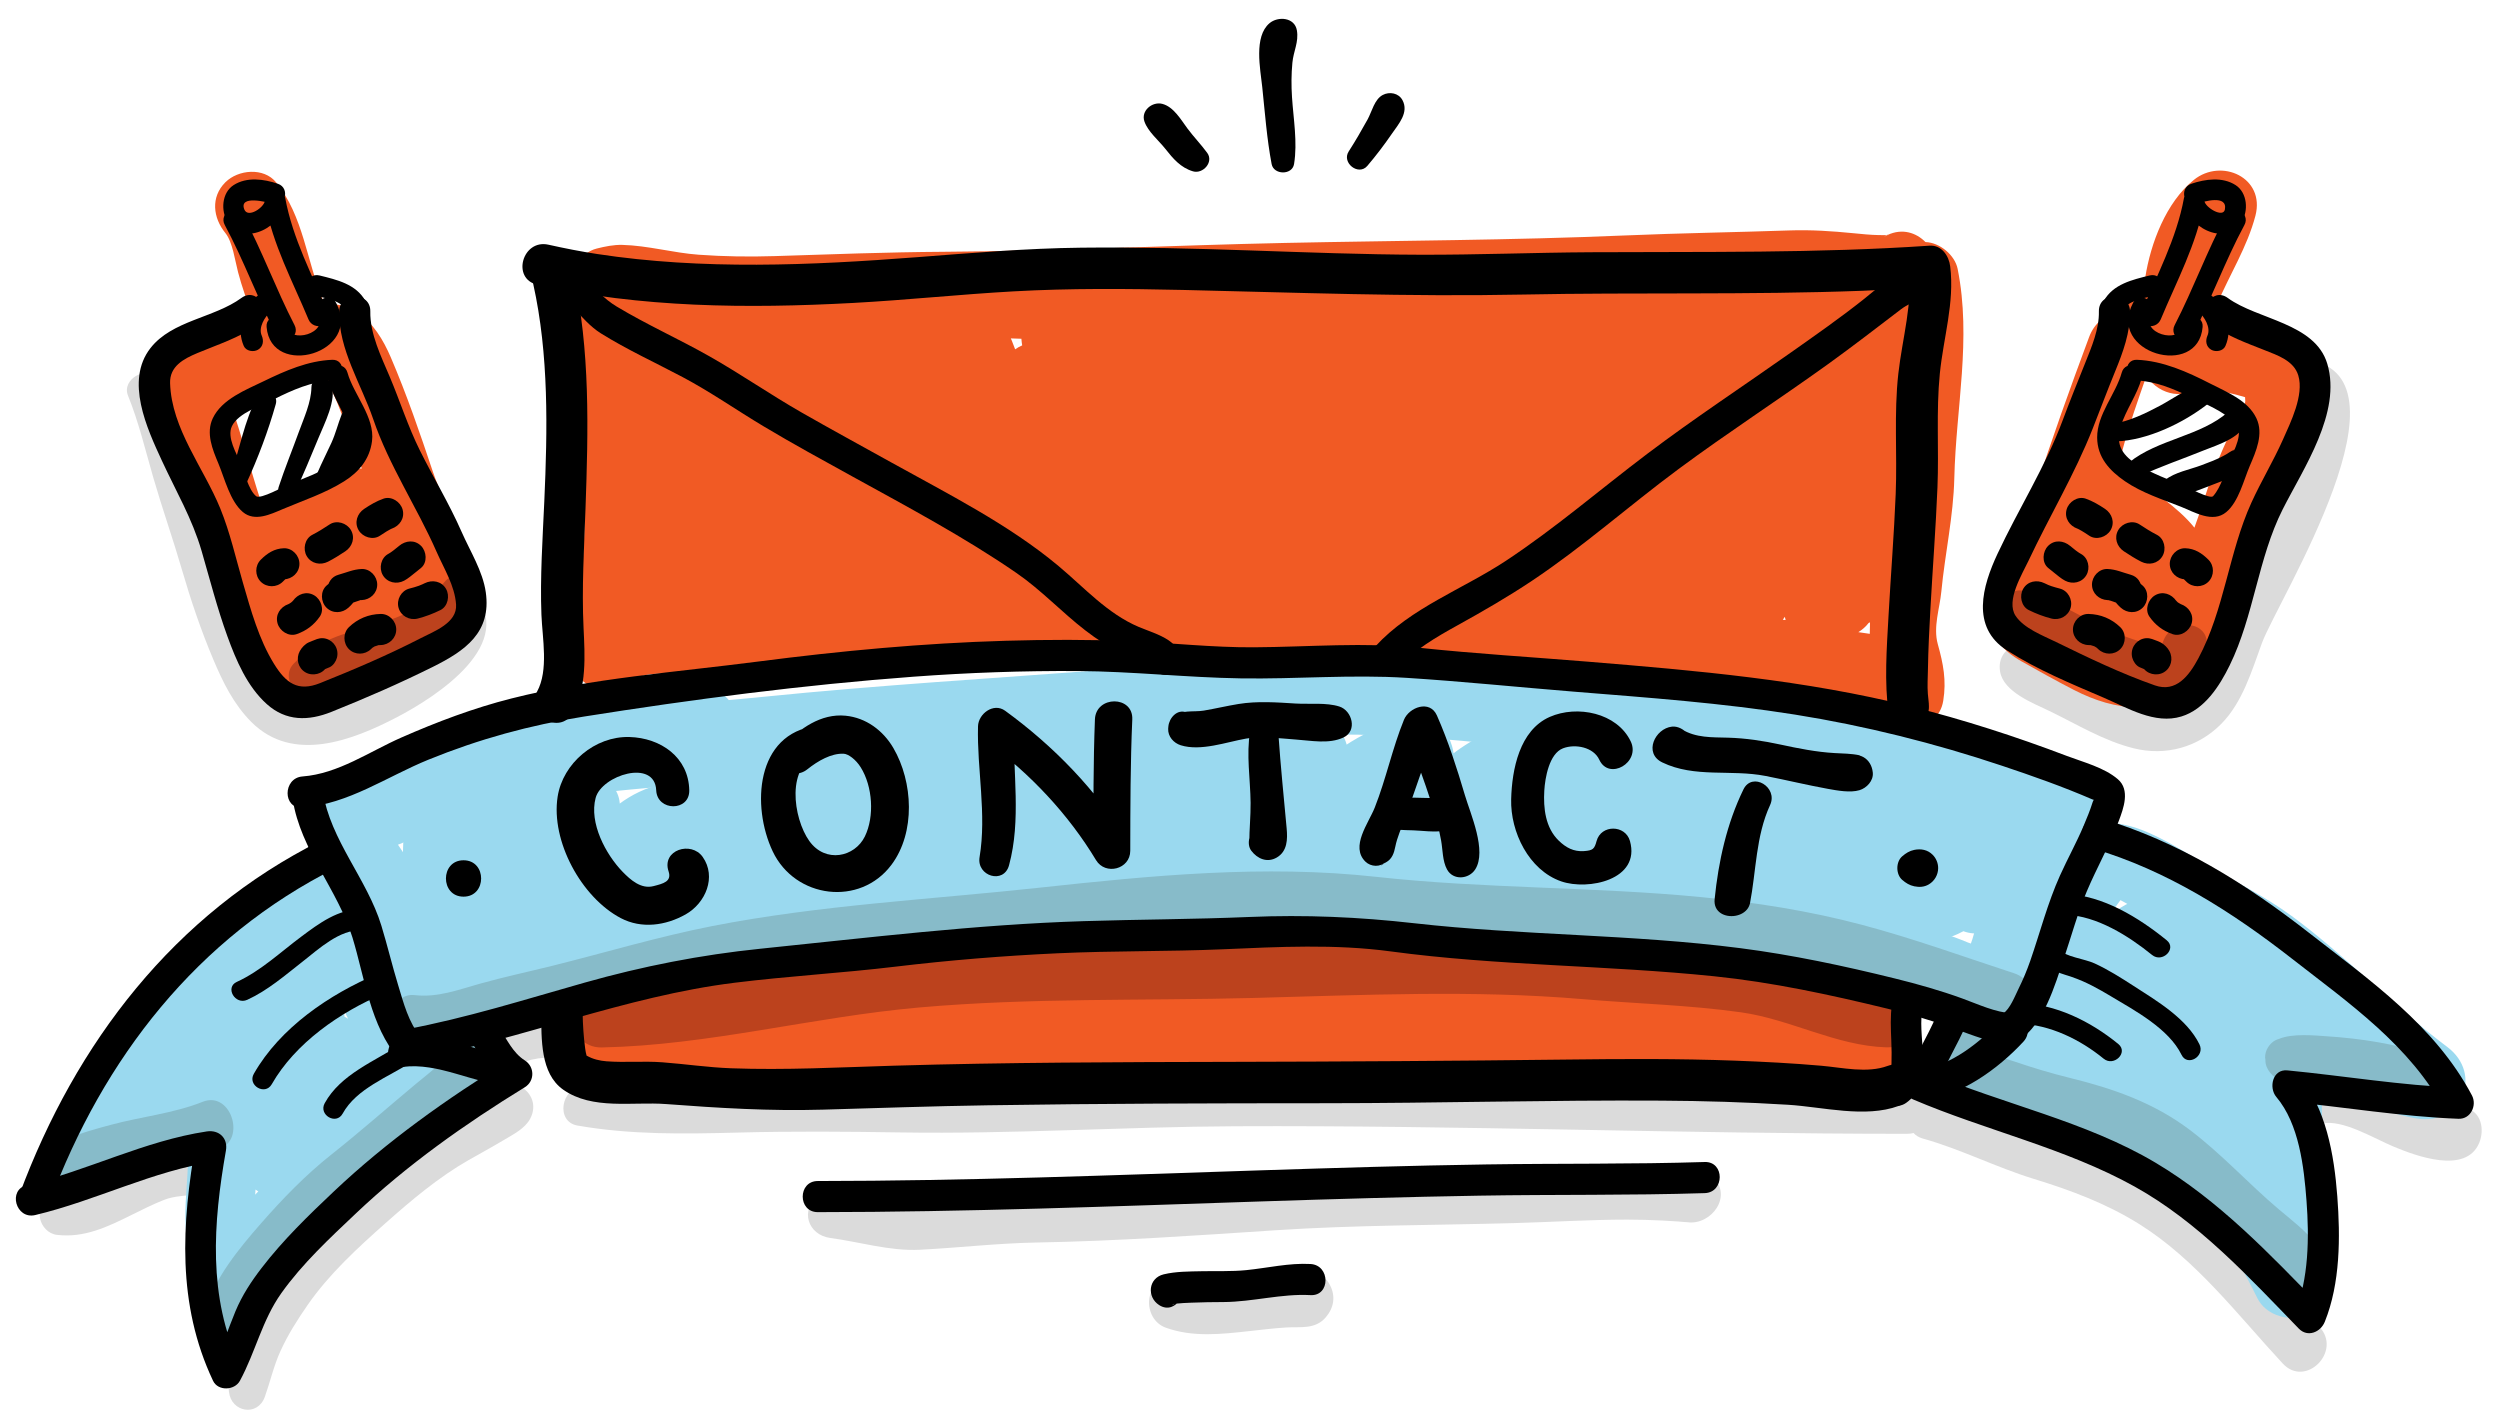 <?xml version="1.0" encoding="utf-8"?>
<!-- Generator: Adobe Illustrator 16.0.0, SVG Export Plug-In . SVG Version: 6.00 Build 0)  -->
<!DOCTYPE svg PUBLIC "-//W3C//DTD SVG 1.1//EN" "http://www.w3.org/Graphics/SVG/1.1/DTD/svg11.dtd">
<svg version="1.1" id="Layer_1" xmlns="http://www.w3.org/2000/svg" xmlns:xlink="http://www.w3.org/1999/xlink" x="0px" y="0px"
	 width="723px" height="412px" viewBox="189.475 49.542 723 412" enable-background="new 189.475 49.542 723 412"
	 xml:space="preserve">
<path fill="#DBDBDB" d="M247.728,383.026c-6.795-3.797-15.674,0.889-21.83,4.057c-6.691,3.441-13.799,8.207-21.275,9.615
	c-6.102,1.148-3.872,9.371,1.351,9.975c7.903,0.914,14.569-2.305,21.585-5.789c3.072-1.523,6.17-3.08,9.364-4.334
	c3.18-1.248,6.032-1.02,9.265-1.734C251.676,393.6,252.46,385.67,247.728,383.026z"/>
<path fill="#DBDBDB" d="M331.113,366.168c1.034-1.629-0.373,0.305-0.914,0.666c-1.502,1.004-3.076,1.902-4.636,2.812
	c-3.52,2.049-7.115,3.967-10.589,6.096c-9.744,5.969-18.844,14.254-27.189,22.014c-7.887,7.334-14.793,15.256-20.83,24.191
	c-5.492,8.127-12.438,19.902-11.263,30.146c0.675,5.889,8.287,7.236,10.374,1.404c1.576-4.406,2.557-8.914,4.512-13.211
	c2.151-4.732,4.955-9.16,7.916-13.418c6.166-8.873,14.429-16.461,22.473-23.596c7.461-6.617,15.352-13.283,24.037-18.238
	c3.372-1.924,6.785-3.77,10.116-5.764c2.708-1.621,6.211-3.348,7.714-6.252C346.859,365.249,335.814,358.762,331.113,366.168z"/>
<path fill="#DBDBDB" d="M350.032,343.862c-2.884-1.959-7.096-1.197-10.257-0.242c-3.279,0.99-6.666,2.926-8.33,6.037
	c-1.241,2.318-0.991,5.152,0.911,7.055c1.996,1.998,4.634,2.002,7.056,0.912c0.761-0.344,1.467-0.777,2.229-1.123
	c0.688-0.322,0.778-0.361,0.274-0.119c0.419-0.145,0.845-0.27,1.274-0.379c0.241-0.064,2.283-0.4,1.806-0.363
	c1.818-0.184,3.461-0.174,5.037-1.312C353.822,351.592,354.006,346.563,350.032,343.862z"/>
<path fill="#DBDBDB" d="M860.276,433.292c-14.084-15.107-27.021-31.143-44.664-42.348c-9.959-6.324-21.326-10.201-32.578-13.498
	c-5.767-1.689-11.572-3.109-17.191-5.25c-5.889-2.242-11.653-4.273-17.992-4.041c-0.692-2.924-2.981-5.406-6.877-5.406
	c-64.067,0.006-128.116-2.416-192.181-2.139c-31.654,0.139-63.272,2.141-94.927,2.023c-15.739-0.059-31.365-0.457-47.106,0.184
	c-16.259,0.66-32.514,1.076-48.786,1.125c-6.213,0.018-7.929,9.977-1.503,11.104c15.382,2.699,30.848,2.445,46.396,2.033
	c15.707-0.416,31.329-0.289,47.035-0.039c32.307,0.516,64.604-1.637,96.91-1.789c64.724-0.301,129.433,2.184,194.16,2.189
	c0.689,0,1.324-0.086,1.914-0.23c0.625,0.705,1.5,1.271,2.65,1.592c10.928,3.047,21.143,8.299,32.018,11.641
	c10.736,3.299,21.111,7.156,30.662,13.15c16.398,10.287,28.445,26.297,41.453,40.305
	C856.262,450.997,866.86,440.358,860.276,433.292z"/>
<path fill="#DBDBDB" d="M902.312,369.918c-2.057-0.406-3.809-0.32-5.799,0.262c1.119-0.326-0.297-0.129-0.897-0.066
	c-0.101-0.072-1.976-0.328-1.824-0.295c-4.258-0.953-8.33-2.824-12.371-4.424c-8.059-3.188-17.098-6.768-25.483-2.699
	c-6.863,3.328-1.867,13.303,4.969,11.787c6.033-1.34,15.065,4.283,20.924,6.715c6.301,2.613,20.752,8.059,24.621-1.107
	C908.051,376.299,907.155,370.875,902.312,369.918z"/>
<path fill="#DBDBDB" d="M855.473,153.425c-6.688-0.619-9.006,9.426-3.366,12.429c1.454,0.774,1.963,1.327,2.014,1.466
	c0.363,1.008,0.465,2.795,0.238,4.445c-0.744,5.433-2.748,10.715-4.688,15.811c-5.084,13.355-12.465,25.509-18.012,38.637
	c-4.07,9.628-7.058,28.249-21.232,25.678c-7.42-1.346-13.651-5.938-20.567-8.633c-1.923-0.749-3.837-1.512-5.722-2.347
	c-1.344-0.595-2.646-1.269-3.965-1.913c-2.322-1.135-1.119-1.271-0.127,1.424c-2.826-7.682-13.482-4.642-12.145,3.348
	c0.985,5.898,9.643,9.161,14.282,11.402c7.99,3.861,15.677,8.623,24.365,10.781c9.275,2.305,18.615-0.291,25.32-7.07
	c6.17-6.236,8.828-15.388,11.772-23.402C848.167,223.171,890.151,156.64,855.473,153.425z"/>
<path fill="#DBDBDB" d="M326.057,220.511c-3.636-4.006-11.565-1.055-11.067,4.584c0.525,5.934-2.636,8.898-7.287,12.167
	c-5.184,3.642-10.778,6.72-16.531,9.356c-4.254,1.95-9.908,4.24-14.653,3.125c-4.704-1.105-7.45-6.756-9.444-10.627
	c-6.714-13.029-10.111-27.577-14.898-41.354c-4.597-13.226-7.814-27.941-17.052-38.817c-3.243-3.819-10.564,0.242-8.629,5.023
	c3.101,7.656,5.042,15.844,7.333,23.77c2.576,8.905,5.67,17.644,8.258,26.55c2.567,8.833,5.492,17.48,9.068,25.959
	c2.787,6.607,5.908,13.005,11.047,18.136c12.01,11.99,29.22,5.262,42.039-1.409C315.726,250.995,339.699,235.537,326.057,220.511z"
	/>
<path fill="#DBDBDB" d="M684.561,389.655c-4.729-4.197-13.147-3.303-19.057-3.494c-10.168-0.332-20.311,0.236-30.461,0.697
	c-24.344,1.107-48.711,0.566-73.04,2.178c-23.582,1.561-47.162,3.301-70.791,4.018c-11.967,0.363-23.793,1.578-35.729,2.41
	c-9.491,0.66-20.604-6.131-29.218-0.061c-5.625,3.965-3.131,11.297,3.292,12.156c8.536,1.143,17.282,3.854,25.926,3.414
	c11.288-0.57,22.471-1.895,33.783-2.094c23.026-0.404,46.001-2.02,68.975-3.539c23.046-1.523,46.079-1.443,69.152-2.078
	c10.892-0.299,21.734-1.002,32.634-1.008c3.409-0.002,6.811,0.105,10.217,0.268c1.521,0.07,3.043,0.17,4.562,0.277
	c0.619,0.049,1.236,0.102,1.855,0.156c0.455,0.039,0.694,0.053,0.793,0.049C684.301,404.016,690.958,395.333,684.561,389.655z"/>
<path fill="#DBDBDB" d="M574.077,421.141c-4.104-7.713-15.804-4.074-22.556-3.029c-7.568,1.172-15.355,2.209-23.027,1.668
	c-8.332-0.586-8.865,11.215-1.859,13.734c7.854,2.824,16.092,1.871,24.24,0.969c3.512-0.389,7.014-0.809,10.541-1.033
	c4.102-0.266,8.386,0.645,11.448-2.91C575.233,427.79,575.817,424.415,574.077,421.141z"/>
<g>
	<path fill="#F15A24" d="M735.258,117.413C735.542,117.183,735.235,117.302,735.258,117.413L735.258,117.413z"/>
	<path fill="#F15A24" d="M735.368,117.491c-0.072-0.021-0.104-0.049-0.109-0.078c-0.041,0.033-0.098,0.074-0.166,0.124
		c0.062-0.001,0.123-0.004,0.185-0.006C735.305,117.517,735.336,117.505,735.368,117.491z"/>
	<path fill="#F15A24" d="M754.663,187.772c0.479-20.365,5.021-40.164,0.961-60.477c-0.797-3.979-5.17-7.623-9.309-7.75
		c-2.691-2.734-6.697-4.035-10.947-2.055c0.055,0.016,0.146,0.024,0.26,0.027c-0.117,0.006-0.234,0.009-0.352,0.013
		c-0.353,0.167-0.705,0.356-1.062,0.57c0.43-0.259,0.699-0.438,0.877-0.564c-0.737,0.017-1.479,0.007-2.215-0.007
		c-2.486-0.047-4.971-0.305-7.441-0.548c-6.192-0.61-12.188-1.017-18.432-0.801c-15.838,0.546-31.678,0.774-47.514,1.45
		c-32.789,1.4-65.644,1.467-98.452,2.168c-32.916,0.703-65.818,2.344-98.741,2.559c-16.294,0.105-32.522,0.726-48.804,1.247
		c-7.32,0.234-14.647,0.131-21.954-0.399c-7.427-0.537-14.679-2.656-22.113-2.844c-2.44-0.062-4.99,0.459-7.347,1.049
		c-4.928,1.232-6.867,6.064-6.236,10.374c-3.256,2.197-5.203,6.417-3.912,10.302c2.098,6.307,1.421,13.272,1.928,19.824
		c0.688,8.883,2.515,17.668,3.795,26.476c2.457,16.915-1.208,33.859-2.512,50.708c-0.738,9.548,11.501,12.915,17.637,7.305
		c2.447-2.237,6.692-2.076,10.813-1.992c5.636,0.115,11.238,0.965,16.881,0.551c7.251-0.532,14.341-2.295,21.498-3.458
		c7.335-1.192,15.018,0.503,22.376,0.77c15.257,0.554,30.488-1.421,45.654-2.761c16.149-1.428,32.277-1.543,48.467-0.832
		c16.381,0.719,32.721,2.179,49.077,3.265c16.336,1.084,32.691,0.982,49.025,1.92c15.994,0.919,31.924,2.733,47.901,3.892
		c7.187,0.521,14.402,0.728,21.572,1.447c5.324,0.535,10.605,2.064,15.941,2.744c3.192,0.406,4.737,0.563,8.396,1.39
		c0.396,0.088,4.113,1.338,2.363,0.569c0.293,0.13,0.516,0.228,0.697,0.308c4.225,6.633,16.477,7.463,18.02-2
		c0.963-5.917,0.004-10.708-1.578-16.405c-1.373-4.95,0.558-10.264,1.031-15.21C751.975,209.576,754.403,198.88,754.663,187.772z
		 M483.055,150.567c-0.316-0.83-0.626-1.663-0.959-2.488c-0.092-0.227-0.188-0.449-0.289-0.67c1.019,0.033,2.034,0.065,3.053,0.102
		c0.022,0.354,0.057,0.711,0.104,1.067c0.039,0.282,0.086,0.565,0.127,0.848C484.376,149.733,483.693,150.116,483.055,150.567z
		 M705.057,228.774c0.209-0.271,0.406-0.553,0.591-0.847c0.071,0.312,0.147,0.622,0.227,0.933
		C705.6,228.834,705.329,228.8,705.057,228.774z M730.217,232.849c-1.129-0.182-2.229-0.338-3.312-0.487
		c1.139-0.698,2.155-1.585,2.967-2.647c0.141-0.062,0.274-0.131,0.412-0.198C730.249,230.63,730.217,231.743,730.217,232.849z"/>
</g>
<g>
	<path fill="#F15A24" d="M362.169,357.991c-0.031-0.023-0.059-0.039-0.09-0.062C362.163,357.989,362.179,358,362.169,357.991z"/>
	<path fill="#F15A24" d="M736.235,333.073c-32.066-6.561-64.33-12.082-96.9-15.473c-32.309-3.359-64.549-3.785-96.958-1.85
		c-16.033,0.959-32.039,2.053-48.1,2.449c-15.65,0.389-31.3,0.963-46.894,2.398c-27.306,2.52-55.111,7.562-81.463,15.111
		c-1.234,0.354-2.474,0.688-3.717,1.008c-0.133,0.035-0.244,0.062-0.359,0.092c-6.537-0.193-13.545,7.561-8.797,13.916
		c1.321,1.771,2.917,2.924,4.688,3.623c0.35,0.443,0.738,0.873,1.195,1.287c0.742,0.674,1.502,1.197,2.268,1.607
		c0.52,0.395,0.94,0.715,0.971,0.746c1.211,0.854,2.254,1.359,3.742,1.895c3.308,1.191,6.795,1.898,10.222,2.67
		c7.401,1.664,14.951,2.744,22.515,3.289c15.984,1.148,32.043-0.648,48.02-1.1c22.312-0.629,44.46-1.889,66.622-3.662
		c8.06,0.77,16.162,1.434,24.184,1.615c13.792,0.314,27.247-2.371,40.953-3.223c13.504-0.836,27.117-0.176,40.547,1.355
		c2.627,0.299,5.062-0.773,6.949-2.523c11.047,1.061,22.09,2.211,33.187,2.471c10.723,0.248,21.438-0.631,32.151-0.945
		c9.729-0.285,19.412,1.988,29.047,0.043c0.029-0.006,0.058-0.014,0.084-0.021c0.318,0.428,0.674,0.844,1.076,1.244
		c5.201,5.201,12.709,3.309,16.67-2.146c2.283-3.146,2.648-7.209,4.312-10.611C745.204,342.7,743.235,334.504,736.235,333.073z
		 M419.106,344.54c0.038,0.18,0.086,0.355,0.133,0.533c-1.501,0.061-3.001,0.119-4.503,0.166
		C416.197,345.012,417.653,344.778,419.106,344.54z"/>
</g>
<path fill="#F15A24" d="M314.647,185.919c-3.727-11.137-7.532-22.254-12.165-33.055c-2.143-4.998-5.102-9.953-9.688-13.057
	c-2.755-1.865-6.115-2.41-9.385-2.44c-0.271-0.501-0.524-0.972-0.521-0.961c-4.746-11.365-5.638-24.357-13.586-34.142
	c-3.566-4.392-10.974-3.686-14.658,0c-4.299,4.299-3.564,10.283,0,14.66c2.102,2.582,2.779,7.913,3.672,11.313
	c1.105,4.218,2.592,8.322,4.119,12.403c0.233,0.625,0.473,1.25,0.719,1.875c-5.338,2.17-10.777,4.594-15.744,7.539
	c-5.264-0.423-10.157,4.311-10.01,9.551c-1.221,2.08-1.668,4.584-0.849,6.948c4.418,12.745,8.284,25.659,12.882,38.345
	c3.538,9.766,7.417,21.164,13.847,29.956c-2.057,4.741-0.9,9.872,2.42,14.013c7.063,8.809,18.077,5.877,24.164-2.008
	c0.065-0.085,0.119-0.178,0.184-0.264c4.235-0.578,8.42-1.869,12.218-3.567c9.377-4.193,20.574-12.202,22.082-23.175
	C326.029,207.608,318.384,197.085,314.647,185.919z M273.88,158.989c0.885-0.513,1.625-1.129,2.237-1.816
	c1.226,0.375,2.489,0.619,3.757,0.702c0.987,0.064,1.938,0.042,2.902-0.008c0.414,0.685,1.719,2.859,2.189,3.739
	c0.815,1.523,1.553,3.15,2.178,4.732c1.526,3.859,2.967,7.76,4.467,11.629c0.902,2.33,1.701,4.699,2.48,7.076
	c-10.02-0.734-19.021,9.822-29.118,9.07c-0.067-0.005-0.135-0.001-0.202-0.004c-2.973-9.172-5.322-18.465-8.535-27.545
	C262.021,163.792,268.315,162.22,273.88,158.989z"/>
<path fill="#F15A24" d="M853.407,148.757c-3.763-2.961-7.931-4.67-12.564-5.809c-1.817-0.445-3.651-0.822-5.471-1.264
	c-0.902-0.219-1.791-0.479-2.68-0.748c-0.3-0.095-0.593-0.209-0.89-0.313c-0.115-0.065-0.326-0.176-0.66-0.341
	c-0.146-0.096-0.266-0.172-0.366-0.236c-0.115-0.396-0.222-0.797-0.306-1.202c0.279,1.168,0.195,0.028,0.099-1.109
	c0.034-0.087,0.063-0.179,0.102-0.264c3.621-8.546,8.711-16.499,11.074-25.544c2.891-11.059-9.861-16.777-17.805-10.365
	c-8.033,6.484-12.513,18.333-14.058,28.235c-0.254,1.634-0.42,3.28-0.502,4.92c-0.053,0.194-0.102,0.39-0.152,0.584
	c-0.899-0.063-1.815-0.087-2.756-0.03c-5.104,0.307-8.233,3.258-9.424,6.838c-1.494,1.249-2.674,2.949-3.404,4.915
	c-5.524,14.88-10.883,29.666-15.69,44.79c-2.029,6.379-4.604,12.386-7.75,18.284c-2.701,5.065-6.197,10.905-5.859,16.874
	c0.361,6.402,4.379,10.81,9.742,13.831c4.984,2.808,10.045,5.633,15.133,8.253c12.08,6.221,25.246,7.911,35.613-2.271
	c8.18-8.031,12.67-19.763,16.82-30.181c4.461-11.193,7.438-23.084,12.844-33.832C859.694,172.439,864.362,157.382,853.407,148.757z
	 M835.924,171.916c-3.686,7.029-6.442,14.052-8.873,21.605c-0.938,2.911-1.922,5.784-2.951,8.625
	c-2.522-3.148-5.772-5.87-8.489-7.976c-4.363-3.381-8.908-6.242-13.718-8.715c0.445-1.954,0.904-3.901,1.419-5.826
	c1.911-7.18,4.428-14.254,6.879-21.305c0.034,0.048,0.073,0.082,0.108,0.131c4.115,5.739,11.261,6.527,15.892,2.674
	c2.354,0.773,4.776,1.345,7.192,1.884c1.777,0.396,3.539,0.825,5.277,1.366c0.033,0.01,0.055,0.016,0.086,0.025
	c0.033,0.483,0.076,1.008,0.064,1.189C838.69,167.485,836.831,170.187,835.924,171.916z"/>
<g>
	<g>
		<path fill="#9AD9EF" d="M215.766,388.065c10.3-13.426,19.734-27.096,31.7-39.166c12.421-12.531,25.904-24.002,38.989-35.824
			c-5.169-0.666-10.338-1.332-15.507-1.998c7.344,14.445,18.567,27.369,22.977,43.039c1.928,6.854,5.734,14.648,13.334,16.412
			c2.534,0.588,4.94,0.48,7.474,0.146c1.216-0.158,2.432-0.322,3.646-0.498c-1.35,0.17-1.443,0.186-0.28,0.047
			c3.016-0.35-0.661-0.248-1.876-1.051c-1.248-1.248-2.495-2.496-3.743-3.742c-0.255-0.596-0.51-1.191-0.765-1.789
			c0-1.848,0-3.697,0-5.547c-0.163,0.896-0.047,0.684,0.346-0.633c-0.767,1.143-0.784,1.16-0.053,0.053
			c0.957-0.973-2.311,1.137-2.833,1.4c-2.999,1.508-6.153,2.686-9.16,4.178c-8.042,3.994-14.761,10.75-21.223,16.824
			c-13.398,12.594-29.233,26.508-32.704,45.451c6.59,0,13.18,0,19.771,0c-1.586-9.451-3.15-19.418-2.666-29.02
			c0.472-9.361,2.303-17.906-1.723-26.795c-3.997-8.82-13.88-7.773-21.131-4.83c-8.509,3.455-17.763,3.377-26.235,7.182
			c4.853,4.854,9.705,9.705,14.558,14.559c10.729-17.955,25.16-35.551,42.564-47.387c-4.745-1.244-9.49-2.488-14.236-3.732
			c-0.488-1.143-0.659-1.475-0.489-2.717c-0.192,1.406-0.726,2.771-1.225,4.088c-0.375,0.992-2.499,4.492-3.593,6.32
			c-2.999,5.014-6.269,10.072-7.769,15.785c-2.927,11.146,13.82,18.963,19.068,8.039c5.399-11.238,10.254-24.002,20.292-31.967
			c-5.752-3.348-11.504-6.695-17.256-10.045c-3.024,17.131-14.635,31.352-14.674,49.246c-0.02,9.266,11.606,14.084,18.146,7.518
			c5.653-5.68,8.273-13.041,9.959-20.719c1.553-7.068,2.184-14.311,6.497-20.055c-6.331-0.828-12.661-1.654-18.992-2.482
			c4.849,14.053-3.753,30.516-7.568,43.957c-1.556,5.482,1.845,11.365,7.307,12.867c6.028,1.658,10.671-2.049,12.868-7.305
			c3.902-9.338,5.387-20.557,12.543-28.15c-5.738-2.377-11.477-4.754-17.215-7.131c0.611,10.559-6.548,20.035-8.444,30.234
			c-0.863,4.645,0.502,9.24,4.78,11.746c3.665,2.145,9.768,1.992,12.603-1.627c6.098-7.785,9.472-17.963,17.027-24.473
			c-5.816-3.387-11.631-6.771-17.447-10.156c-0.15,0.918-0.338,1.828-0.564,2.73c-0.345,1.51-2.215,4.143,0.196,1.109
			c-9.479,11.924,7.293,24.811,16.513,12.74c2.367-3.1,3.3-7.264,3.987-11.031c1.896-10.396-9.293-17.205-17.447-10.156
			c-8.444,7.301-12.057,17.9-18.599,26.633c6.336,2.67,12.673,5.342,19.009,8.014c1.875-12.273,9.211-22.986,8.556-35.766
			c-0.433-8.438-10.847-13.801-17.215-7.131c-9.819,10.287-13.155,24.068-18.457,36.85c6.725,1.855,13.45,3.709,20.175,5.562
			c4.899-17.451,13.767-36.801,7.432-55.043c-3.158-9.092-13.518-9.646-18.992-2.482c-4.306,5.637-6.208,12.748-7.722,19.564
			c-0.786,3.541-1.519,7.08-2.546,10.561c-0.729,2.475-1.807,4.578-3.276,6.104c6.048,2.506,12.097,5.012,18.146,7.518
			c-0.215-15.314,10.564-28.9,13.326-43.756c1.988-10.695-9.073-16.416-17.256-10.045c-11.497,8.955-17.649,23.211-23.708,36.035
			c6.356,2.68,12.712,5.359,19.068,8.039c0.501-1.959,1.294-3.516,2.944-6.471c1.663-2.979,3.44-5.891,5.055-8.896
			c3.417-6.359,6.923-14.453,3.974-21.672c-2.386-5.84-9.128-10.275-15.285-6.219c-20.663,13.617-37.994,33.324-50.436,54.613
			c-5.768,9.869,5.327,18.812,14.558,14.559c5.691-2.621,12.716-2.604,18.712-4.432c1.653-0.504,3.29-1.277,4.868-1.947
			c0.701-0.293,1.4-0.596,2.096-0.9c-0.921,0.395-0.854,0.402,0.203,0.02c-2.452,0.805-6.489-1.334-7.191-3.186
			c0.484,1.275,0.296,2.811,0.304,4.184c0.04,6.959-1.118,13.658-0.641,20.65c0.597,8.746,1.666,17.471,2.893,26.15
			c1.435,10.141,17.777,9.49,19.771,0c1.648-7.848,7.365-14.564,12.589-20.393c5.924-6.607,12.506-12.609,18.939-18.709
			c5.657-5.365,11.452-10.037,18.627-13.172c7.154-3.125,12.867-6.838,15.747-14.402c3.348-8.797-5.923-15.426-13.662-14.807
			c-1.766,0.141-3.522,0.449-5.276,0.689c2.657-0.365-0.883,0.021-1.4,0.039c-2.721,0.1,2.907,0.477,3.755,1.771
			c-0.668-1.021-0.801-1.689-1.301-3.221c-2.688-8.246-6.186-15.359-10.848-22.723c-5.181-8.182-10.609-16.146-15.031-24.785
			c-3.027-5.912-11.034-6.061-15.507-1.996c-13.467,12.234-27.223,24.133-39.75,37.352c-12.717,13.42-25.062,27.945-31.354,45.537
			c-1.177,3.291,0.744,7.203,3.615,8.885C209.053,393.26,213.161,391.461,215.766,388.065L215.766,388.065z"/>
	</g>
</g>
<g>
	<g>
		<path fill="#9AD9EF" d="M276.962,286.777c10.309,19.081,23.471,36.825,30.061,57.698c2.076,6.576,9.734,10.193,15.92,6.477
			c22.948-13.789,50.453-18.438,76.674-21.629c32.189-3.918,64.507-7.561,96.809-10.428c32.17-2.855,64.523-3.217,96.798-2.812
			c29.461,0.369,59.552,0.137,88.687,4.99c13.514,2.252,27.065,5.766,39.59,11.389c6.742,3.029,13.436,5.371,20.586,7.236
			c6.172,1.609,12.283,4.514,18.635,5.174c5.717,0.594,12.597-0.799,15.765-6.049c2.338-3.875,3.026-9.861,3.983-14.174
			c1.48-6.676,3.541-12.443,7.4-18.086c4.018-5.873,7.303-12.158,10.242-18.626c2.586-5.688,0.979-14.202-6.324-15.546
			c-6.688-1.23-13.076-3.604-19.59-5.5c-7.644-2.227-15.562-3.41-23.265-5.448c-15.215-4.026-30.428-7.159-46.028-9.266
			c-31.789-4.292-63.709-8.826-95.662-11.678c-15.975-1.426-32.021-1.976-48.047-1.255c-16.499,0.742-32.981,2.739-49.453,3.977
			c-33.108,2.488-66.257,4.478-99.296,7.82c-18.729,1.896-37.546,3.047-56.217,5.484c-9.673,1.264-19.282,2.824-28.758,5.164
			c-9.427,2.328-18.205,5.921-27.094,9.667c2.994,7.101,5.987,14.201,8.98,21.302c1.585-1.086,3.428-1.846,5.174-2.627
			c0.539-0.24,1.081-0.474,1.623-0.707c-3.512,1.512-0.403,0.176,0.342-0.127c1.141-0.46,2.275-0.935,3.403-1.426
			c-1.587,0.672-1.793,0.781-0.617,0.326c1.011-0.377,2.026-0.745,3.041-1.113c9.494-3.436,19.119-6.52,28.8-9.382
			c9.281-2.744,18.656-5.272,28.162-7.112c1.775-0.343,3.56-0.639,5.349-0.898c-3.759,0.548,1.617-0.102,2.709-0.149
			c0.684-0.03,1.369-0.021,2.053,0c2.681,0.084-2.574-0.475-0.931-0.169c1.167,0.217,2.403,1.208-1.212-0.626
			c-1.323-0.671-3.556-3.256-4.203-5.54c3.979,14.036,25.846,8.064,21.852-6.023c-2.878-10.153-13.867-10.969-22.578-9.869
			c-10.946,1.385-21.637,4.052-32.249,7.019c-10.844,3.031-21.59,6.449-32.209,10.192c-6.5,2.29-14.534,4.202-20.272,8.106
			c-4.36,2.965-6.815,7.856-5.356,13.16c1.523,5.538,8.463,10.596,14.336,8.141c13.293-5.559,26.429-9.858,40.666-12.471
			c13.948-2.559,28.132-3.643,42.245-4.863c32.156-2.779,64.245-5.933,96.441-8.264c16.558-1.199,33.111-2.41,49.648-3.842
			c16.307-1.413,32.424-2.745,48.812-2.373c31.908,0.725,63.636,5.738,95.261,9.637c18.215,2.246,36.375,4.129,54.291,8.258
			c9.227,2.125,18.295,4.617,27.619,6.308c9.002,1.632,17.557,5.087,26.604,6.577c-2.107-5.182-4.215-10.364-6.324-15.547
			c-1.959,4.539-4.084,8.973-6.502,13.283c-2.506,4.467-5.692,8.457-7.84,13.123c-2.289,4.977-3.656,10.195-5.016,15.477
			c-0.685,2.652-1.746,5.225-2.711,7.781c-0.199,0.574-0.367,1.158-0.509,1.75c-0.78,2.984-0.11-1.125,1.943-2.764
			c1.594-0.93,3.188-1.859,4.781-2.787c-1.681,0.648,3.371-0.23,0.229,0.043c0.05-0.004-3.299-0.152-1.877,0.152
			c-2.567-0.553-5.016-1.785-7.479-2.67c-6.812-2.439-14.135-3.197-20.808-6.145c-13.934-6.154-27.901-10.871-42.889-13.742
			c-29.615-5.674-60.15-5.771-90.193-6.316c-32.3-0.587-64.64-0.35-96.869,2.03c-32.298,2.384-64.597,6.356-96.762,10.095
			c-32.174,3.736-67.436,7.746-95.33,25.676c5.307,2.158,10.613,4.316,15.92,6.477c-7.658-22.586-21.004-42.204-34.939-61.303
			C286.054,267.917,271.162,276.042,276.962,286.777L276.962,286.777z"/>
	</g>
</g>
<g>
	<g>
		<path fill="#9AD9EF" d="M312.916,277.797c-7.79,4.002-6.692,16.084-7.02,23.326c-0.347,7.674,0.088,17.785,2.608,25.082
			c2.646,7.662,13.62,10.236,17.95,2.346c4.047-7.375,5.771-15.484,7.615-23.605c1.53-6.74,3.281-14.917,8.545-18.557
			c-4.987-2.029-9.974-4.059-14.96-6.086c-0.408-2.494-0.474,3.449-0.186,1.751c-0.332,1.952-0.914,3.866-1.488,5.758
			c-1.231,4.063-2.785,8.026-4.104,12.062c-2.707,8.275-4.173,17.674,0.533,25.52c3.184,5.309,9.091,6.113,14.364,3.768
			c8.017-3.564,13.091-11.082,16.83-18.701c1.76-3.588,3.302-7.277,5.079-10.855c0.847-1.705,1.798-3.348,2.819-4.952
			c1.79-2.812-1.17,1.183,0.951-1.251c0.097-0.111,2.571-2.285,0.925-1.062c-5.368-3.082-10.736-6.162-16.104-9.241
			c0.233-2.599-0.468,1.401-0.646,1.97c-0.668,2.128-0.682,1.896-1.667,4.001c-1.625,3.47-3.395,6.867-4.945,10.374
			c-3.624,8.195-5.663,16.043-1.812,24.574c1.906,4.225,7.912,6.25,12.127,4.936c9.14-2.846,15.068-9.338,20.541-16.846
			c1.165-1.6,2.273-3.238,3.4-4.863c0.451-0.65,0.907-1.297,1.366-1.941c-0.129,0.184,2.195-2.877,1.144-1.557
			c1.176-1.477,2.478-2.834,3.852-4.125c0.875-0.822,1.644-1.285,2.701-1.65c-4.41-2.504-8.819-5.008-13.229-7.512
			c-0.338-2.146-0.549,0.998-0.722,1.381c-0.965,2.143-2.224,4.164-3.413,6.188c-2.688,4.568-5.536,9.404-6.392,14.707
			c-0.632,3.916-0.171,7.547,2.772,10.488c3.127,3.127,9.252,4.561,13.066,1.688c8.417-6.342,13.998-14.586,19.429-23.496
			c4.756-7.803,8.571-14.25,16.626-17.912c-5.333-2.168-10.666-4.338-15.998-6.508c0.263,0.555,0.462,1.131,0.596,1.729
			c-0.161-1.423-0.234-1.496-0.22-0.218c0.178-1.373,0.119-1.418-0.177-0.135c-0.821,2.922,0.927-1.69-0.541,1.178
			c-1.571,3.074-3.686,5.887-5.651,8.712c-4.035,5.801-8.459,12.946-7.497,20.337c0.829,6.369,6.514,13.441,13.915,10.602
			c9.794-3.762,16.067-10.621,22.123-18.93c2.347-3.221,5.306-7.625,7.063-9.766c1.252-1.524,2.627-2.936,4.068-4.281
			c2.485-2.322-1.42,0.824,1.373-1.027c0.055-0.037,3.238-1.574,1.41-0.863c-4.563-4.564-9.128-9.129-13.691-13.692
			c-0.535,1.647-2.192,4.22-3.791,6.478c-1.9,2.684-4.001,5.221-5.984,7.867c-4.358,5.819-7.28,12.283-7.619,19.613
			c-0.431,9.318,9.572,12.672,16.742,9.607c9.426-4.025,16.104-12.172,22.279-20.021c3.05-3.876,6.113-7.728,9.598-11.228
			c2.795-2.807,5.588-4.66,8.964-5.637c-4.691-3.574-9.383-7.148-14.074-10.722c0.028,0.219-0.04,3.587,0.3,1.569
			c0.012-0.07-1.171,3.252-0.542,1.906c-1.336,2.856-3.284,5.447-5.125,7.988c-3.913,5.4-7.83,10.572-9.732,17.082
			c-1.907,6.527,3.497,14.662,10.718,14.068c10.263-0.842,17.621-7.08,24.351-14.387c3.183-3.457,6.212-7.045,9.493-10.412
			c1.416-1.453,2.92-2.811,4.479-4.108c-1.412,1.178,1.473-0.875,1.453-0.862c0.25-0.154,3.295-1.387,1.179-0.632
			c-4.556-4.556-9.109-9.108-13.665-13.665c-0.922,3.102,0.927-1.3-0.697,1.555c-0.651,1.146-0.643,1.027-1.986,2.522
			c-1.967,2.188-4.127,4.203-6.143,6.349c-5.195,5.527-8.346,11.449-9.089,19.028c-0.605,6.185,5.524,10.942,11.125,11.124
			c9.73,0.318,17.764-5.549,24.421-12.016c3.119-3.028,5.961-6.344,8.898-9.543c1.363-1.485,2.766-2.93,4.215-4.332
			c0.534-0.508,1.082-1.004,1.643-1.484c-1.606,1.416,0.697-0.458,0.951-0.62c-5.086-5.086-10.171-10.171-15.257-15.257
			c-6.475,13.191-20.976,20.555-25.146,35.658c-1.534,5.555,1.834,12.547,7.805,13.746c12.214,2.453,21.536-6.055,29.87-13.77
			c7.905-7.316,17.494-16.117,27.581-20.195c-4.73-3.604-9.462-7.207-14.192-10.811c0.119,2.854,0.763-2.132-0.09,0.697
			c0.83-2.762-1.644,2.105-0.453,0.58c-2.09,2.676-4.608,5.033-7.001,7.433c-5.083,5.101-9.679,10.413-12.075,17.304
			c-2.215,6.375,3.767,15.064,10.831,14.217c11.839-1.42,20.325-8.109,28.462-16.42c3.455-3.528,6.787-7.168,10.429-10.512
			c2.266-2.08,1.998-1.794,4.048-3.105c0.9-0.575,1.859-1.047,2.82-1.51c-1.964,0.946,1.714-0.268,2.226-0.36
			c-4.226-5.496-8.449-10.991-12.674-16.487c-2.691,4.391-8.15,9.309-12.363,13.912c-4.782,5.225-9.736,11.548-10.763,18.771
			c-1.274,8.969,4.761,15.164,13.798,13.797c9.39-1.418,17.102-7.479,23.979-13.623c3.234-2.889,6.343-5.908,9.66-8.702
			c2.512-2.116,5.471-3.841,8.858-4.683c-4.596-4.596-9.19-9.191-13.787-13.789c-0.417,1.272-0.44,1.414-0.07,0.422
			c-0.345,0.666-0.729,1.311-1.148,1.933c0.752-1.187-1.65,1.845-2.013,2.222c-2.268,2.364-4.799,4.479-7.194,6.709
			c-6.389,5.942-10.369,12.5-11.48,21.194c-0.805,6.292,5.721,10.937,11.216,11.216c12.155,0.619,22.146-6.666,31.08-13.962
			c3.98-3.25,8.127-6.965,11.465-9.384c1.937-1.4,3.974-2.639,6.08-3.758c3.121-1.658-1.762,0.523,1.486-0.646
			c0.475-0.171,4.559-0.956,2.389-0.727c-3.612-4.743-7.227-9.486-10.84-14.229c-0.024,0.15-0.961,3.524-0.111,1.518
			c-0.172,0.408-2.227,3.682-1.264,2.438c-1.949,2.517-4.303,4.729-6.506,7.015c-5.125,5.313-9.938,11.547-11.132,19.025
			c-0.935,5.844,1.408,12.357,7.859,13.846c11.449,2.639,21.271-3.523,29.914-10.307c4.035-3.166,7.861-6.576,11.716-9.956
			c1.747-1.532,3.518-3.038,5.325-4.495c-1.291,1.039,2.371-1.535,3.162-1.974c-5.084-5.083-10.166-10.165-15.248-15.248
			c-2.432,4.761-6.477,8.157-10.606,12.028c-5.47,5.13-9.664,10.676-12.492,17.641c-2.777,6.844,4.137,14.066,10.723,14.074
			c11.966,0.016,21.599-6.707,30.554-13.883c4.086-3.274,8.271-6.961,11.86-9.537c2.006-1.439,4.117-2.715,6.295-3.874
			c3.183-1.695-1.659,0.479,1.656-0.745c0.42-0.155,4.527-1.116,2.635-0.873c-3.735-3.736-7.473-7.471-11.207-11.207
			c-0.094-0.535,0.033-1.007,0.38-1.418c0.002-0.006-1.898,2.953-0.802,1.566c-1.539,1.945-3.396,3.654-5.153,5.395
			c-4.365,4.321-7.72,8.77-10.023,14.479c-3.012,7.457,4.393,13.42,10.807,14.188c8.968,1.07,17.521-4.518,24.324-9.668
			c3.924-2.969,7.721-6.1,11.57-9.163c1.063-0.848,2.078-1.577,3.725-2.72c0.928-0.645,1.892-1.229,2.859-1.807
			c0.252-0.151,3.338-1.604,0.973-0.642c-3.602-6.188-7.203-12.376-10.805-18.563c-9.943,12.117-24.984,18.095-30.414,33.886
			c-1.898,5.519,2.113,12.517,7.799,13.735c10.959,2.348,20.842-2,30.016-7.689c4.558-2.824,8.898-5.99,13.359-8.964
			c2.072-1.384,4.191-2.693,6.359-3.923c0.987-0.561,2.01-1.059,3.035-1.549c-1.986,0.951,0.936-0.263,1.178-0.338
			c-4.219-5.486-8.437-10.973-12.654-16.459c-4.383,6.797-13.611,11.553-17.475,20.016c-3.4,7.453,0.524,16.85,9.649,16.814
			c8.613-0.033,16.062-3.994,22.875-8.924c3.019-2.184,5.933-4.503,8.974-6.656c3.192-2.264,5.809-3.727,8.602-4.392
			c-4.178-5.435-8.354-10.87-12.535-16.306c-1.797,2.682,1.404-1.436-0.971,1.138c-1.1,1.192-2.336,2.258-3.561,3.315
			c-2.291,1.981-4.688,3.84-6.994,5.806c-5.078,4.329-10.086,10.065-11.213,16.86c-1.105,6.664,2.914,14.771,10.823,14.207
			c8.142-0.58,15.095-3.674,21.74-8.289c6.188-4.295,11.812-9.448,18.795-12.465c-5.002-5.002-10.004-10.004-15.006-15.006
			c-1.428,2.336-5.854,5.994-8.828,8.807c-4.112,3.892-8.123,9.015-8.912,14.777c-0.811,5.939,1.334,11.967,7.759,13.662
			c7.747,2.043,15.092-0.283,21.977-3.887c2.779-1.457,5.396-3.254,8.043-4.934c1.445-0.916,2.91-1.795,4.4-2.641
			c0.688-0.383,1.389-0.744,2.096-1.09c-0.926,0.408-0.801,0.404,0.373-0.012c-4.158-5.407-8.314-10.814-12.471-16.223
			c-1.396,2.637-3.984,4.655-6.361,7.484c-3.463,4.123-5.656,8.611-5.715,14.09c-0.082,7.623,7.117,12.1,14.063,10.713
			c5.838-1.164,10.726-4.383,15.283-8.055c3.014-2.426,6.394-6.098,9.148-7.193c-4.086-5.314-8.173-10.629-12.259-15.943
			c-0.955,1.863-5.373,5.643-7.926,8.482c-3.752,4.174-6.834,9.693-6.115,15.496c0.896,7.227,6.263,12.156,13.814,10.521
			c10.986-2.375,17.979-11.09,26.318-17.803c-5.716-4.41-11.433-8.82-17.146-13.23c-3.272,4.945-7.383,9.07-8.594,15.109
			c-1.611,8.037,4.965,15.668,13.422,13.422c8.154-2.168,13.176-8.018,17.957-14.551c7.25-9.906-9.453-22.791-17.021-13.134
			c-2.35,2.998-4.526,6.128-6.877,9.124c-3.582,4.57-4.477,10.602,0,15.08c3.832,3.83,11.354,4.467,15.08,0
			c2.433-2.914,4.691-5.963,7.123-8.877c-5.108-5.109-10.217-10.217-15.326-15.326c-1.905,2.446-4.19,5.951-6.735,6.643
			c4.473,4.475,8.947,8.947,13.42,13.422c0.729-3.744,4.315-6.807,6.406-9.891c2.729-4.027,1.59-9.935-1.707-13.23
			c-4.578-4.579-10.769-3.678-15.439,0c-5.307,4.175-10.17,10.723-16.682,12.197c4.604,3.508,9.209,7.016,13.813,10.523
			c-0.321-2.414-1.389,1.791-0.045-0.457c-0.562,0.641-0.391,0.447,0.517-0.582c0.834-0.947,1.76-1.82,2.657-2.705
			c2.916-2.869,5.656-5.781,7.83-9.279c4.828-7.771-3.184-19.151-12.258-15.944c-5.758,2.034-10.192,5.175-14.938,8.944
			c-3.527,2.805-5.799,5.016-9.631,5.808c4.688,3.571,9.377,7.144,14.063,10.714c-0.002,0.643-1.219,2.568,0.178,0.336
			c-0.243,0.391,1.99-2.092,2.486-2.611c2.354-2.471,4.68-5.113,6.262-8.151c4.248-8.165-2.739-19.313-12.471-16.222
			c-5.652,1.795-10.647,4.883-15.69,7.916c-2.285,1.377-4.623,2.644-7.003,3.852c1.39-0.705-2.002,0.634-1.883,0.6
			c-1.375,0.303-1.485,0.334-0.34,0.092c-1.361-0.031-1.426-0.037-0.197-0.021c2.72,3.569,5.437,7.14,8.154,10.71
			c-0.271,2.283,0.137,0.559,0.857-0.285c1.43-1.676,3.094-3.166,4.696-4.67c3.443-3.23,6.746-6.506,9.31-10.51
			c4.846-7.571-3.302-19.812-12.386-16.111c-6.663,2.715-12.245,6.465-18.061,10.648c-4.299,3.093-10.52,7.414-14.023,7.703
			c3.607,4.736,7.216,9.471,10.822,14.207c0.058-0.357,1.015-3.229,0.092-1.258c0.029-0.061,1.951-2.824,0.812-1.434
			c1.857-2.268,4.168-4.184,6.389-6.077c4.777-4.073,9.41-7.853,12.969-13.112c5.771-8.527-3.676-18.375-12.534-16.305
			c-7.414,1.732-13.572,6.206-19.55,10.691c-2.942,2.208-5.897,4.383-9.049,6.289c-2.319,1.402-4.377,2.046-5.951,2.049
			c3.216,5.604,6.433,11.209,9.648,16.814c3.504-7.636,12.633-12.437,17.525-19.985c5.332-8.228-3.443-19.313-12.652-16.459
			c-8.77,2.717-16.193,8.194-23.695,13.286c-3.983,2.705-8.03,5.307-12.334,7.478c-1.055,0.532-1.672,0.765-3.836,1.38
			c-0.342,0.098-3.705,0.526-1.18,0.303c-0.521,0.047-3.492-0.377-1.01,0.09c2.6,4.58,5.199,9.158,7.799,13.736
			c0.412-1.303,1.613-3.262,2.832-4.641c2.088-2.357,4.584-4.387,7.006-6.387c5.072-4.189,10.521-7.987,14.75-13.088
			c3.223-3.89,4.439-8.847,1.736-13.459c-2.304-3.932-7.988-6.934-12.543-5.104c-8.578,3.444-15.416,9.226-22.584,14.944
			c-2.72,2.17-5.716,4.388-9.146,6.436c-0.66,0.385-1.332,0.749-2.016,1.092c-3.031,1.578,1.785-0.533-1.252,0.455
			c-1.322,0.291-1.271,0.346,0.153,0.161c-0.903,0.117-1.807,0.022-2.702-0.085c3.602,4.729,7.202,9.458,10.807,14.188
			c-0.769,1.9,1.035-1.316,1.062-1.354c-0.998,1.457,1.556-1.581,1.427-1.443c1.723-1.83,3.567-3.545,5.309-5.361
			c4.963-5.18,7.807-10.688,8.604-17.822c0.616-5.544-5.597-11.928-11.207-11.207c-12.479,1.604-21.746,8.016-31.291,15.812
			c-4.22,3.445-7.89,6.66-11.732,9.281c-1.932,1.316-3.977,2.439-6.096,3.428c1.875-0.875-1.402,0.312-1.494,0.338
			c-1.332,0.258-1.408,0.31-0.228,0.156c-0.719,0.065-1.438,0.09-2.159,0.074c3.571,4.691,7.146,9.383,10.721,14.074
			c1.299-3.264,5.559-6.768,8.768-9.729c4.666-4.305,9.189-8.908,12.136-14.603c5.108-9.885-5.199-20.763-15.248-15.247
			c-7.334,4.024-13.474,10.368-19.808,15.752c-3.209,2.729-5.047,4.174-8.752,6.452c-0.646,0.388-1.305,0.757-1.975,1.106
			c-3.004,1.625,1.846-0.547-1.176,0.523c-0.535,0.189-3.539,0.655-0.701,0.355c-2.775,0.293,2.184,0.689-0.474,0.078
			c2.619,4.615,5.24,9.23,7.859,13.846c0.531-3.348,0.541-3.119,2.422-5.898c-0.688,1.021,1.742-1.955,2.078-2.32
			c1.096-1.191,2.24-2.338,3.367-3.5c4.977-5.129,9.869-11.032,11.119-18.284c1.115-6.468-2.943-15.071-10.838-14.229
			c-12.625,1.348-21.98,8.264-31.454,16.205c-4.304,3.607-7.265,6.283-11.396,9.023c-0.963,0.639-1.967,1.207-2.975,1.77
			c-0.111,0.062-3.4,1.49-1.342,0.694c-0.996,0.386-2.034,0.638-3.071,0.883c2.196-0.519-1.603-0.017-2.264-0.05
			c3.738,3.738,7.478,7.479,11.216,11.216c-0.316,2.499,1.043-1.704,0.025,0.431c0.344-0.658,0.724-1.291,1.142-1.904
			c-0.638,0.74-0.515,0.594,0.37-0.439c2.101-2.465,4.615-4.59,7.004-6.762c5.521-5.021,10.341-10.572,12.552-17.844
			c2.555-8.404-5.731-15.785-13.788-13.789c-9.301,2.305-16.688,8.396-23.609,14.725c-2.604,2.379-6.538,6.129-8.44,7.573
			c-3.998,3.035-6.006,4.022-10.451,4.694c4.601,4.6,9.198,9.199,13.798,13.797c0.458-3.219,0.611-3.084,2.494-5.895
			c0.966-1.441,3.667-4.252,5.405-6.076c4.627-4.854,9.444-9.59,12.975-15.347c5.545-9.04-3.51-18.163-12.674-16.487
			c-10.19,1.865-18.175,9.588-25.105,16.754c-3.427,3.543-6.782,7.144-10.483,10.404c-0.78,0.688-2.112,1.68-4.162,2.875
			c-2.865,1.67,1.853-0.505-1.191,0.6c-0.327,0.119-3.565,0.757-1.072,0.459c3.609,4.738,7.22,9.478,10.831,14.217
			c-0.705,2.023,1.012-1.625,1.345-2.12c-0.611,0.909,1.835-2.063,2.206-2.466c2.361-2.559,4.898-4.95,7.293-7.479
			c5.139-5.425,9.869-12.099,9.537-19.922c-0.279-6.566-7.097-13.689-14.192-10.811c-11.79,4.781-21.137,12.598-30.979,20.479
			c-3.577,2.863-6.882,5.965-10.299,9.016c-1.569,1.402-2.261,1.974-3.981,3.141c-0.012,0.007-3.451,1.814-1.479,1.02
			c-2.101,0.848,0.256,0.195,1.188,0.381c2.602,4.582,5.204,9.166,7.806,13.748c1.307-4.752,5.23-8.676,9.17-12.803
			c5.104-5.348,10.401-10.834,13.684-17.539c4.609-9.424-5.174-21.692-15.257-15.258c-6.505,4.151-11.407,10.086-16.571,15.709
			c-1.182,1.287-2.396,2.543-3.629,3.78c-0.606,0.603-1.225,1.19-1.853,1.771c0.185-0.174-2.921,2.446-1.525,1.391
			c-1.214,0.918-2.53,1.671-3.88,2.367c1.009-0.42,0.903-0.422-0.317-0.008c-2.846,0.856,1.846,0.086-1.097-0.006
			c3.708,3.707,7.417,7.416,11.125,11.125c-0.214,2.207,0.91-1.642,0.031,0.188c-0.045,0.091,1.946-2.954,0.909-1.642
			c1.811-2.289,3.979-4.307,6.021-6.383c4.469-4.549,8.282-9.527,10.125-15.712c2.298-7.715-5.627-16.53-13.665-13.665
			c-9.139,3.258-15.793,9.852-22.136,16.945c-2.788,3.117-5.536,6.262-8.534,9.182c-0.559,0.534-1.127,1.055-1.709,1.562
			c-2.607,2.326,1.537-0.963-1.196,0.893c-0.296,0.201-3.2,1.629-0.846,0.674c-0.626,0.254-3.311,0.562-0.625,0.342
			c3.573,4.689,7.145,9.379,10.718,14.068c0.925-3.162-0.968,1.48,0.631-1.688c0.784-1.553,1.791-3.002,2.766-4.438
			c1.829-2.695,3.848-5.262,5.729-7.92c4.1-5.785,7.749-13.117,6.775-20.408c-0.928-6.941-6.416-12.936-14.075-10.723
			c-11.035,3.189-19.045,10.907-26.06,19.643c-6.33,7.881-11.656,15.867-20.101,19.473c5.581,3.203,11.162,6.404,16.742,9.607
			c-0.083,1.773,0.407-1.719,0.443-1.84c-0.423,1.404,1.179-2.172,1.075-1.992c1.36-2.41,3.094-4.633,4.771-6.795
			c4.246-5.475,8.148-10.738,10.316-17.414c2.459-7.576-5.791-16.76-13.691-13.693c-9.812,3.809-16.095,10.658-22.114,19.049
			c-2.322,3.236-5.208,7.646-6.979,9.835c-1.242,1.535-2.611,2.95-4.048,4.302c-2.455,2.311,1.376-0.787-1.386,1.059
			c-0.024,0.016-3.202,1.584-1.436,0.893c4.507,2.559,9.015,5.117,13.522,7.676c0.277,2.018-0.21,2.973,0.542,0.52
			c-0.512,1.08-0.481,1.021,0.091-0.174c0.475-0.984,1.052-1.92,1.613-2.855c1.802-3.002,3.917-5.816,5.846-8.736
			c4.36-6.602,8.043-15.377,4.809-23.227c-2.846-6.906-9.06-9.695-15.998-6.508c-9.531,4.377-16.102,12.718-21.614,21.353
			c-4.475,7.011-8.763,16.013-14.331,20.241c5.28,4.059,10.559,8.117,15.838,12.176c0.759-4.82,3.798-8.791,6.319-13.293
			c3.682-6.578,5.34-12.947,4.155-20.432c-0.877-5.54-8.137-9.276-13.229-7.512c-9.153,3.172-15.009,9.567-20.54,17.225
			c-2.003,2.773-4.56,6.662-5.903,8.328c-1.171,1.453-2.474,2.781-3.849,4.039c1.35-1.234-1.213,0.783-1.306,0.84
			c-2.547,1.561,1.5-0.32-1.398,0.584c4.042,1.645,8.085,3.289,12.127,4.936c0.439,0.627,0.643,1.324,0.612,2.092
			c0.054-1.229-0.006-1.234-0.182-0.014c0.2-1.436,0.672-2.832,1.126-4.201c0.841-2.537,2.046-4.754,3.492-7.717
			c3.192-6.539,6.241-12.912,6.882-20.24c0.668-7.652-9.781-13.951-16.104-9.242c-7.173,5.343-11.245,12.338-14.885,20.354
			c-1.646,3.625-3.279,7.242-5.28,10.689c-1.983,3.414-2.785,4.438-6.232,6.133c4.788,1.256,9.576,2.512,14.364,3.768
			c-0.626-0.957-0.742-1.596-0.378-3.621c0.729-4.059,2.233-8.002,3.568-11.889c2.756-8.021,5.028-15.87,3.564-24.398
			c-1.065-6.209-9.885-9.652-14.96-6.086c-8.619,6.06-13.28,14.494-16.15,24.481c-2.349,8.171-3.161,18.431-6.689,25.356
			c5.983,0.781,11.966,1.562,17.95,2.346c-0.73-1.924-1.019-4.018-1.343-6.039c-0.091-0.588-0.178-1.176-0.259-1.764
			c0.295,2.068-0.127-1.24-0.137-1.328c-0.241-2.127-0.421-4.26-0.582-6.395c-0.285-3.787-0.475-7.594-0.44-11.393
			c0.012-1.383,0.097-2.762,0.232-4.139c-0.232,2.357-0.017,0.479,0.116-0.058c0.05-0.16,0.1-0.319,0.15-0.479
			c-0.481,1.707-1.531,3.043-3.149,4.002C332.148,287.499,323.226,272.5,312.916,277.797L312.916,277.797z"/>
	</g>
</g>
<g>
	<g>
		<path fill="#9AD9EF" d="M750.174,348.797c-1.147,1.137-2.067,2.422-2.99,3.744c-3.858,5.539,1.252,13.912,7.789,13.574
			c13.48-0.699,22.043-13.178,28.416-23.691c7.521-12.412,13.263-25.975,22.91-37.004c-1.524,0.889-3.049,1.777-4.572,2.666
			c-1.748,0.318-4.116-0.252-1.284,0.656c-0.994-0.471-0.894-0.428,0.307,0.129c1.049,0.48,2.061,1.041,3.074,1.59
			c3.151,1.707,6.17,3.67,9.174,5.623c7.783,5.057,16.053,9.24,23.707,14.531c17.664,12.207,31.424,29.035,49.047,41.27
			c1.906-7.043,3.814-14.086,5.723-21.129c-6.393-0.775-13.348-4.248-19.666-6.381c-7.969-2.689-16.018-3.566-24.301-2.037
			c-5.192,0.959-7.686,6.094-8.188,10.756c-2.392,22.156,1.758,44.34,2.082,66.5c3.69-3.689,7.383-7.381,11.073-11.072
			c-0.168,0.002-0.334,0.004-0.5,0.006c3.187,1.826,6.371,3.652,9.558,5.48c-4.101-6.898-8.238-13.887-13.797-19.729
			c-7.103-7.465-15.394-14.447-23.468-20.836c-8.133-6.438-16.416-10.871-26.278-14.137c-8.162-2.697-16.689-4.42-24.422-8.281
			c1.325,5.055,2.651,10.107,3.977,15.162c5.193-8.014,14.338-13.469,21.094-20.193c5.799-5.773,11.078-15.303,19.199-17.018
			c-4.414-4.416-8.83-8.83-13.244-13.244c-1.34,5.457-6.02,10.699-9.75,15.629c-4.771,6.307-7.742,12.854-8.678,20.732
			c-1.062,8.957,9.76,12.369,16.266,9.334c11.635-5.428,17.002-18.094,27.521-24.465c-4.949-4.949-9.898-9.896-14.849-14.846
			c-2.496,5.689-6.575,9.396-10.53,14.307c-5.248,6.516-9.455,13.545-9.48,22.17c-0.02,6.643,7.047,12.949,13.775,10.494
			c6.526-2.383,11.26-6.463,15.469-11.893c3.297-4.254,6.762-10.006,10.457-12.5c-5.16-3.969-10.32-7.936-15.482-11.902
			c-1.811,4.625-6.139,8.988-9.104,13.086c-3.889,5.375-6.115,11.139-6.854,17.715c-0.719,6.391,7.431,12.744,13.443,10.242
			c6.244-2.596,11.125-6.268,15.744-11.189c3.957-4.217,7.397-8.908,11.912-12.572c-5.537-4.273-11.074-8.545-16.613-12.818
			c-4.439,10.475-12.064,18.406-12.707,30.338c-0.395,7.338,7.188,11.934,13.723,10.453c11.492-2.6,15.933-15.076,21.359-24.051
			c-6.16-3.602-12.322-7.203-18.481-10.803c-5.519,11.967-10.646,23.586-11.599,36.9c-0.266,3.732,2.254,7.535,5.369,9.359
			c4.6,2.695,9.227,1.344,13.135-1.695c6.277-4.883,8.188-13.703,9.869-21.037c0.367-1.6,0.75-3.191,1.164-4.777
			c0.199-0.74,0.416-1.475,0.652-2.203c0.985-3.184-0.89,1.473,0.498-1.182c2.483-4.756,5.606-8.814,7.051-14.098
			c3.309-12.117-13.139-18.4-19.711-8.309c-1.99,3.057-3.435,6.268-4.756,9.668c-4.3,11.049,13.912,18.598,19.082,8.045
			c0.762-1.555,1.543-3.273,2.61-4.646c-6.008-3.496-12.016-6.994-18.022-10.49c-0.922,3.242-3.347,5.943-4.949,8.902
			c-1.656,3.053-2.783,6.357-3.68,9.701c-0.865,3.227-1.529,6.504-2.408,9.729c-0.117,0.428-1.457,4.277-0.857,2.916
			c-0.297,0.639-0.633,1.256-1.006,1.852c0.98-1.676-0.408,0.24-0.865,0.604c6.166,2.555,12.334,5.109,18.503,7.664
			c0.563-9.139,4.465-17.949,8.401-26.1c5.961-12.328-11.098-22.629-18.481-10.803c-1.822,2.918-3.384,5.988-5.111,8.961
			c-0.605,1.039-2.607,3.996-2.555,3.932c-0.488,0.564-1.009,1.096-1.562,1.594c0.469-0.447,2.621-1.031,0.586-0.537
			c4.574,3.484,9.148,6.969,13.724,10.453c0.12-3.24,2.198-6.443,3.93-9.414c2.436-4.182,4.67-8.25,6.43-12.773
			c1.695-4.363-1.084-9.734-4.861-11.945c-4.331-2.537-9.186-1.48-12.817,1.654c-7.084,6.113-12.166,15.371-20.881,19.309
			c5.328,3.057,10.653,6.113,15.981,9.17c0.228-2.775,4.209-7.693,6.422-10.66c3.482-4.666,6.357-9.15,8.619-14.537
			c3.66-8.721-8.262-16.527-15.481-11.902c-5.146,3.297-8.937,7.604-12.64,12.385c-1.577,2.039-3.166,4.062-4.875,5.994
			c-0.807,0.912-1.688,1.742-2.586,2.564c1.234-1.131-2.967,1.395-0.973,0.664c4.59,3.498,9.182,6.996,13.773,10.492
			c0.002-1.297,0.272-2.135,1.075-3.623c1.347-2.494,2.779-4.154,4.603-6.32c4.1-4.869,8.736-9.68,11.311-15.578
			c1.982-4.545,2.056-9.398-1.697-13.15c-3.399-3.4-8.991-4.227-13.147-1.695c-5.631,3.426-10.182,8.014-14.516,12.914
			c-4.046,4.57-7.568,9.09-12.966,11.621c5.422,3.111,10.845,6.223,16.267,9.334c0.385-3.303,5.27-9.305,8.205-13.141
			c4.075-5.326,7.764-10.885,9.369-17.498c2.008-8.266-5.169-14.969-13.246-13.244c-11.545,2.463-19.271,11.912-26.841,20.182
			c-8.59,9.383-19.836,15.75-26.866,26.607c-3.121,4.82-1.259,12.561,3.977,15.162c7.592,3.777,15.568,6.281,23.685,8.639
			c7.282,2.115,15.036,4.312,21.104,9.098c7.791,6.145,15.322,12.549,22.852,19.008c6.25,5.361,8.699,11.125,12.396,18.273
			c1.777,3.436,5.807,5.447,9.559,5.482c0.166,0.002,0.332,0.002,0.5,0.004c6.054,0.055,11.052-5.078,11.072-11.072
			c0.08-22.207-4.281-44.293-1.918-66.5c-2.729,3.584-5.459,7.17-8.188,10.758c5.122-0.955,10.778,1.402,15.53,3.068
			c6.437,2.254,12.711,5.035,19.488,6.107c12.977,2.053,19.217-12.873,8.738-20.727c-15.726-11.783-29.129-26.232-45.011-37.879
			c-7.741-5.676-16.1-9.754-24.319-14.578c-5.433-3.186-10.693-6.629-16.447-9.23c-3.629-1.642-6.654-2.529-10.602-3.055
			c-6.056-0.805-9.728,3.766-12.851,8.121c-5.893,8.223-10.842,16.979-15.432,25.98c-2.871,5.633-5.617,11.248-9.051,16.578
			c-1.632,2.533-3.438,4.828-5.519,7.008c-1.977,2.074-3.24,2.838-5.393,3.148c3.395,4.416,6.791,8.834,10.188,13.25
			c0.002-0.084,0.006-0.17,0.008-0.256C770.067,352.733,758.465,340.598,750.174,348.797L750.174,348.797z"/>
	</g>
</g>
<path fill="#BC421D" d="M734.973,331.754c-6.039-0.188-11.994-2.707-17.668-4.625c-6.75-2.281-13.545-4.006-20.604-4.996
	c-15.699-2.205-31.724-2.697-47.517-4.104c-32.397-2.887-64.879-1.338-97.34-0.469c-32.182,0.863-64.443,0.076-96.548,2.801
	c-31.623,2.682-62.895,9.301-94.316,13.691c-10.617,1.482-7.861,18.625,2.493,18.416c30.911-0.623,61.093-8.846,91.823-11.561
	c32.081-2.836,64.381-1.918,96.548-2.752c31.812-0.828,63.664-2.373,95.422,0.344c15.158,1.297,30.677,1.686,45.734,3.809
	c14.32,2.018,27.426,9.666,41.973,10.125C748.317,352.858,748.278,332.168,734.973,331.754z"/>
<path fill="#BC421D" d="M317.888,218.01c-5.592,7.039-11.889,9.886-20.406,12.31c-8.517,2.424-16.797,4.55-23.1,11.185
	c-3.936,4.144,1.104,10.979,6.154,7.976c15.429-9.177,37.158-6.343,47.535-23.611C331.787,219.687,322.544,212.148,317.888,218.01z"
	/>
<path fill="#BC421D" d="M827.696,234.88c-0.927-5.95-9.068-5.73-11.795-1.542c-0.482,0.739-0.82,1.528-1.097,2.356
	c-0.192,0.053-0.389,0.105-0.586,0.146c0.588-0.177-1.625-0.045-1.924-0.062c-3.584-0.199-8.736-2.299-12.533-3.97
	c-4.83-2.126-9.449-4.673-14.115-7.128c-2.098-1.104-4.145-2.331-6.354-3.199c-0.744-0.293-1.443-0.541-2.227-0.701
	c0.081,0.016-3.527-0.789-1.718-0.173c-5.905-2.013-8.487,6.265-3.985,9.453c-2.488-1.763-0.56-0.118,0.373,0.872
	c0.918,0.975,2.139,1.803,3.245,2.526c2.349,1.536,4.816,2.938,7.269,4.302c5.813,3.238,11.785,6.166,17.99,8.584
	c5.584,2.178,11.383,3.354,17.346,2.491C824.208,247.878,828.682,241.223,827.696,234.88z"/>
<path fill="#87BBC9" d="M248.07,368.19c-8.339,3.352-17.954,4.312-26.625,6.678c-7.229,1.971-19.913,5.057-22.473,13.211
	c-1.014,3.23,1.833,7.682,5.501,7.221c3.583-0.449,6.387-2.414,9.696-3.717c3.963-1.562,8.148-2.646,12.264-3.721
	c8.332-2.176,16.959-4.395,25.443-5.863C261.053,380.409,256.65,364.743,248.07,368.19z"/>
<path fill="#87BBC9" d="M848.569,399.333c-8.88-7.504-16.605-16.105-25.937-23.125c-10.324-7.77-22.039-11.865-34.455-14.912
	c-5.528-1.355-10.824-2.957-16.215-4.791c-1.635-0.555-3.328-1.082-5.049-1.496c0.736-0.752,1.367-1.586,1.787-2.564
	c0.969-2.254,1.312-4.457,0-6.697c-0.09-0.154-0.199-0.299-0.303-0.447c8.788,2.408,12.383-11.41,3.53-14.305
	c-14.655-4.789-29.151-10.068-44.067-14.021c-15.154-4.012-30.613-6.443-46.201-7.969c-31.326-3.062-62.894-2.426-94.188-5.883
	c-32.36-3.576-65.046-0.375-97.264,3.125c-31.555,3.428-63.514,5.004-94.702,11.104c-15.62,3.057-30.895,7.666-46.332,11.508
	c-6.98,1.734-14.045,3.238-20.97,5.188c-6.134,1.729-12.259,4.043-18.732,3.287c-7.289-0.852-8.107,10.277-1.665,12.301
	c2.648,0.832,5.287,1.098,7.922,0.998c-0.856,2.156-0.69,4.699,0.785,6.656c-2.125,2.023-4.489,3.82-6.742,5.695
	c-8.172,6.797-16.12,13.855-24.461,20.449c-7.402,5.854-14.184,12.857-20.383,19.947c-6.322,7.23-13.391,15.787-16.12,25.152
	c-1.94,6.66,7.122,9.879,10.735,4.525c3.117-4.615,5.583-9.576,8.877-14.104c3.35-4.607,7.336-8.762,11.354-12.781
	c8.313-8.32,17.619-15.428,26.674-22.893c7.072-5.83,14.796-11.395,21.252-17.924c5.011-5.068,6.052-13.248,0.685-17.111
	c6.243-1.641,12.47-3.287,18.753-4.807c15.546-3.762,30.934-8.248,46.559-11.658c31.034-6.773,63.057-8.023,94.566-11.455
	c32.295-3.516,64.812-6.572,97.272-3.459c31.361,3.01,62.906,2.969,94.25,6.025c14.981,1.461,29.674,4.221,44.223,8.057
	c12.441,3.281,24.541,7.701,36.724,11.826c-2.369,0.602-4.187,2.002-6.23,3.682c-0.315,0.262-0.635,0.52-0.953,0.777
	c-0.062,0.051-0.104,0.086-0.155,0.127c-0.087,0.061-0.193,0.139-0.354,0.256c-0.986,0.721-2.037,1.336-3.137,1.867
	c-3.472,1.68-4.371,6.553-2.539,9.682c0.565,0.965,1.405,1.787,2.391,2.398c-0.225,3.258,1.808,6.459,6.221,6.514
	c9.154,0.115,17.878,4.805,26.656,7.016c11.39,2.869,21.404,6.361,31.076,13.188c8.213,5.797,14.639,13.602,22.141,20.197
	c3.275,2.879,6.654,5.623,9.769,8.682c2.77,2.719,4.096,6.059,8.086,7.365c2.072,0.68,5.062,0.006,6.488-1.715
	C867.709,413.747,854.833,404.625,848.569,399.333z"/>
<path fill="#87BBC9" d="M891.747,354.665c-9.133-3.232-19.635-4.797-29.273-5.426c-3.446-0.227-10.008-0.924-13.938,0.766
	c-1.174,0.305-2.289,1.066-3.137,2.416c-0.558,0.891-0.865,1.869-0.865,2.928c0.035,0.27,0.072,0.537,0.106,0.807
	c-0.102,2.57,2.33,5.348,4.736,5.852c4.889,1.023,10.023,0.738,14.99,1.074c8.713,0.59,16.967,3.783,25.606,4.684
	C897.891,368.588,898.403,357.02,891.747,354.665z"/>
<g>
	<g>
		<path d="M309.169,355.934c31.365-5.854,61.025-18.258,92.805-22.189c15.461-1.914,31.03-2.795,46.499-4.648
			c15.582-1.867,31.233-3.139,46.909-3.867c15.92-0.74,31.856-0.469,47.777-1.158c16.172-0.699,32.38-1.557,48.48,0.615
			c31.033,4.189,62.441,3.982,93.566,7.191c16.938,1.746,33.42,5.32,49.943,9.334c6.592,1.602,13.043,3.447,19.416,5.764
			c5.434,1.977,11.062,4.34,16.905,4.621c5.804,0.277,5.775-8.723,0-9c-4.899-0.234-9.959-2.645-14.514-4.299
			c-6.377-2.316-12.826-4.137-19.416-5.766c-14.83-3.664-29.668-6.838-44.828-8.789c-31.283-4.025-62.938-3.662-94.271-7.203
			c-16.017-1.809-31.523-2.49-47.646-1.809c-15.968,0.676-31.924,0.705-47.894,1.205c-31.238,0.977-62.409,4.803-93.483,7.975
			c-17.346,1.771-34.1,5.074-50.874,9.811c-17.172,4.85-34.202,10.256-51.77,13.535
			C301.076,348.321,303.498,356.993,309.169,355.934L309.169,355.934z"/>
	</g>
</g>
<g>
	<g>
		<path d="M311.155,349.413c-3.506-4.047-5-9.918-6.523-14.924c-1.739-5.713-3.116-11.531-4.863-17.244
			c-4.15-13.57-14.717-24.604-16.957-38.846c-0.899-5.72-9.571-3.283-8.679,2.393c2.302,14.639,13.025,25.988,17.278,39.896
			c3.543,11.588,5.185,25.629,13.379,35.092C308.597,360.172,314.935,353.778,311.155,349.413L311.155,349.413z"/>
	</g>
</g>
<g>
	<g>
		<path d="M276.973,283.095c13.296-1.011,24.389-8.97,36.433-13.867c14.682-5.97,29.295-9.976,44.929-12.453
			c31.578-5.006,63.461-9.172,95.354-11.533c15.807-1.17,31.658-1.729,47.508-1.634c15.735,0.095,31.368,1.87,47.08,2.119
			c16.018,0.255,32.007-1.172,48.019-0.15c16.156,1.032,32.311,2.697,48.451,4.001c21.295,1.721,42.674,3.254,63.783,6.616
			c20.393,3.248,40.379,8.271,59.957,14.812c8.782,2.935,17.58,6.041,26.084,9.715c1.262,0.544,0.596-0.807,0.075,0.874
			c-0.704,2.282-1.661,4.575-2.59,6.774c-2.063,4.883-4.646,9.523-6.821,14.354c-3.584,7.951-5.755,16.453-8.603,24.676
			c-0.969,2.795-2.098,5.465-3.408,8.119c-1.033,2.088-2.467,5.881-4.522,7.189c-4.879,3.107-0.369,10.898,4.543,7.771
			c7.271-4.631,10.522-16.035,13.106-23.746c2.181-6.5,3.978-13.145,6.652-19.469c2.908-6.869,6.604-13.331,9.238-20.338
			c1.356-3.616,3.338-8.924-0.279-12.032c-3.953-3.396-9.963-4.918-14.742-6.733c-14.733-5.598-29.762-10.461-45.053-14.295
			c-30.678-7.691-62.092-10.392-93.521-12.972c-16.178-1.328-32.42-2.292-48.562-4c-15.914-1.685-32.021-0.251-47.977-0.153
			c-11.965,0.073-23.863-1.289-35.811-1.783c-11.991-0.496-24.002-0.453-35.998-0.106c-23.916,0.691-47.775,2.931-71.494,6
			c-23.681,3.065-48.254,4.831-71.441,10.693c-10.88,2.752-21.562,6.787-31.826,11.3c-9.242,4.062-18.238,10.464-28.566,11.247
			C271.224,274.532,271.181,283.536,276.973,283.095L276.973,283.095z"/>
	</g>
</g>
<g>
	<g>
		<path d="M749.633,342.899c-2.727,6.66-6.82,12.586-9,19.5c-0.547,1.734,0.291,4.32,2.068,5.082
			c21.012,8.977,44.07,14.076,64.092,25.209c18.486,10.277,32.932,26.074,47.498,41.086c2.568,2.648,6.316,1.016,7.52-1.984
			c4.488-11.184,4.509-24.457,3.611-36.283c-0.914-12.035-3.244-25.604-11.268-35.096c-1.062,2.561-2.121,5.121-3.183,7.682
			c16.504,1.596,32.91,4.375,49.5,5c3.558,0.135,5.41-3.881,3.886-6.77c-10.632-20.135-29.529-33.289-47.058-46.967
			c-18.235-14.232-37.803-26.49-60.133-33.102c-5.578-1.652-7.943,7.035-2.393,8.679c21.372,6.327,40.067,18.228,57.516,31.843
			c16.455,12.842,34.318,25.191,44.295,44.09c1.295-2.258,2.592-4.516,3.887-6.771c-16.59-0.625-32.996-3.406-49.5-5
			c-4.289-0.414-5.436,5.016-3.184,7.682c6.606,7.818,7.988,20.25,8.729,30.029c0.812,10.684,0.658,22.51-3.387,32.594
			c2.508-0.662,5.014-1.324,7.521-1.986c-14.793-15.246-29.441-30.701-47.853-41.65c-20.18-12.002-44.082-16.877-65.559-26.053
			c0.688,1.693,1.377,3.387,2.065,5.082c2.16-6.85,6.287-12.867,9-19.5C760.51,339.918,751.799,337.602,749.633,342.899
			L749.633,342.899z"/>
	</g>
</g>
<g>
	<g>
		<path d="M780.352,328.215c2.107,2.141,5.576,2.934,8.324,3.877c4.074,1.398,7.644,3.396,11.334,5.604
			c6.908,4.131,16.703,9.367,20.371,16.914c1.691,3.479,6.865,0.436,5.182-3.029c-3.618-7.441-12.387-12.615-19.075-16.928
			c-3.613-2.328-7.361-4.713-11.275-6.502c-3.01-1.375-8.287-1.812-10.617-4.176C781.874,321.215,777.633,325.459,780.352,328.215
			L780.352,328.215z"/>
	</g>
</g>
<g>
	<g>
		<path d="M786.973,314.094c8.931,0.346,18.115,6.131,24.879,11.621c2.976,2.416,7.246-1.801,4.242-4.242
			c-8.071-6.555-18.451-12.967-29.121-13.379C783.102,307.946,783.116,313.946,786.973,314.094L786.973,314.094z"/>
	</g>
</g>
<g>
	<g>
		<path d="M773.473,345.594c8.865,0.277,17.593,4.582,24.379,10.121c2.97,2.426,7.24-1.793,4.242-4.242
			c-8.059-6.58-18.071-11.549-28.621-11.879C769.602,339.473,769.614,345.473,773.473,345.594L773.473,345.594z"/>
	</g>
</g>
<g>
	<g>
		<path d="M203.812,397.292c15.466-41.66,42.732-76.723,82.932-96.811c4.595-2.297,1.369-9.714-3.468-8.227
			c-0.651,0.229-1.318,0.395-2,0.5c-5.678,1.195-3.269,9.871,2.393,8.68c0.682-0.105,1.349-0.273,2-0.5
			c-1.156-2.742-2.312-5.482-3.468-8.225c-42.327,21.152-70.813,58.404-87.068,102.189
			C193.11,400.35,201.811,402.682,203.812,397.292L203.812,397.292z"/>
	</g>
</g>
<g>
	<g>
		<path d="M199.669,400.934c17.642-4.197,33.972-12.781,52-15.5c-1.845-1.846-3.69-3.689-5.536-5.535
			c-4.133,23.549-5.534,46.803,4.954,68.969c1.448,3.059,6.25,2.809,7.771,0c4.498-8.309,6.434-17.545,11.969-25.328
			c6.101-8.578,13.987-15.893,21.597-23.1c14.767-13.982,31.523-25.84,48.82-36.459c2.942-1.807,2.871-5.949,0-7.771
			c-3.488-2.213-5.136-6.074-7.386-9.385c-3.241-4.771-11.043-0.273-7.771,4.543c3.208,4.721,5.65,9.463,10.614,12.613
			c0-2.59,0-5.182,0-7.771c-17.932,11.012-35.317,23.389-50.641,37.867c-7.389,6.98-14.718,14.084-20.925,22.164
			c-3.033,3.947-5.636,7.916-7.566,12.521c-2.176,5.191-3.794,10.598-6.482,15.562c2.59,0,5.181,0,7.771,0
			c-9.348-19.756-7.721-41.102-4.046-62.033c0.633-3.605-2.001-6.068-5.536-5.535c-18.028,2.717-34.358,11.301-52,15.5
			C191.632,393.598,194.026,402.278,199.669,400.934L199.669,400.934z"/>
	</g>
</g>
<g>
	<g>
		<path d="M305.973,358.094c10.228-1.35,20.334,4.695,30.5,5.5c5.79,0.459,5.746-8.545,0-9c-10.277-0.812-20.004-6.885-30.5-5.5
			C300.305,349.844,300.232,358.854,305.973,358.094L305.973,358.094z"/>
	</g>
</g>
<g>
	<g>
		<path d="M268.063,363.108c6.778-11.896,19.778-20.883,32.207-26.121c3.509-1.479,1.969-7.287-1.595-5.785
			c-13.881,5.85-28.195,15.543-35.793,28.879C260.964,363.448,266.149,366.469,268.063,363.108L268.063,363.108z"/>
	</g>
</g>
<g>
	<g>
		<path d="M260.987,338.684c5.925-2.711,10.974-7.115,16.067-11.104c4.557-3.568,10.716-9.293,16.919-8.986
			c3.869,0.193,3.851-5.809,0-6c-6.506-0.322-12.364,4.098-17.31,7.779c-6.077,4.521-11.755,9.951-18.705,13.131
			C254.444,335.114,257.496,340.284,260.987,338.684L260.987,338.684z"/>
	</g>
</g>
<g>
	<g>
		<path d="M288.563,371.608c4.024-7.305,13.247-10.58,19.924-14.924c3.229-2.102,0.226-7.297-3.028-5.182
			c-7.638,4.969-17.461,8.699-22.076,17.078C281.515,371.971,286.696,374.999,288.563,371.608L288.563,371.608z"/>
	</g>
</g>
<g>
	<g>
		<path d="M355.154,255.624c4.039-7.376,3.474-16.371,3.085-24.497c-0.549-11.491,0.165-23.099,0.568-34.595
			c0.795-22.65,1.408-45.771-3.548-68.033c-1.681-7.552-13.25-4.349-11.571,3.19c4.548,20.43,4.129,42.068,3.198,62.874
			c-0.485,10.835-1.243,21.955-0.828,32.79c0.258,6.746,2.128,16.014-1.265,22.213C341.075,256.356,351.437,262.411,355.154,255.624
			L355.154,255.624z"/>
	</g>
</g>
<g>
	<g>
		<path d="M344.878,131.88c29.918,6.673,60.715,6.921,91.188,5.28c15.552-0.837,31.044-2.495,46.591-3.36
			c16.27-0.906,32.584-0.783,48.866-0.408c32.801,0.755,65.438,2.007,98.254,1.336c32.778-0.67,65.575,0.142,98.348-1.097
			c6.453-0.244,12.902-0.599,19.348-1.038c-2-2-4-4-6-6c1.277,10.446-1.84,20.681-3,31c-1.299,11.539-0.293,23.235-0.762,34.818
			c-0.479,11.738-1.42,23.453-2.072,35.182c-0.528,9.5-1.256,19.14,0.047,28.595c1.056,7.637,12.615,4.374,11.572-3.189
			c0.228,1.645-0.219-2.403-0.248-2.804c-0.176-2.302-0.018-4.66,0.021-6.966c0.096-5.868,0.391-11.732,0.717-17.591
			c0.652-11.729,1.564-23.442,2.041-35.182c0.445-10.96-0.406-21.927,0.684-32.864c1.033-10.392,4.289-20.46,3-31
			c-0.375-3.063-2.448-6.242-6-6c-32.602,2.217-65.291,1.709-97.942,1.896c-16.433,0.094-32.855,0.773-49.287,0.721
			c-16.375-0.052-32.745-0.689-49.11-1.238c-16.313-0.547-32.634-0.992-48.959-0.803c-15.934,0.185-31.745,1.542-47.62,2.761
			c-30.658,2.353-61.853,3.73-92.369-0.926c-4.737-0.723-9.44-1.654-14.116-2.697C340.529,118.627,337.326,130.196,344.878,131.88
			L344.878,131.88z"/>
	</g>
</g>
<g>
	<g>
		<path d="M744.973,367.594c10.959-0.502,22.474-9,29.683-16.816c3.926-4.26-2.422-10.641-6.365-6.365
			c-5.459,5.922-14.926,13.797-23.316,14.182C739.194,358.86,739.168,367.862,744.973,367.594L744.973,367.594z"/>
	</g>
</g>
<g>
	<g>
		<path d="M736.633,339.899c-0.518,3.564-0.336,7.082-0.192,10.672c0.088,2.227,0.127,4.451,0.051,6.68
			c-0.031,0.893-0.775,3.803-0.289,3.459c-4.693,3.326-0.205,11.135,4.543,7.771c8.156-5.781,3.377-17.984,4.565-26.189
			C746.135,336.616,737.463,334.172,736.633,339.899L736.633,339.899z"/>
	</g>
</g>
<g>
	<g>
		<path d="M345.973,342.594c0.124,7.355-0.285,17.385,6.367,22.07c8.461,5.961,20.068,3.445,29.723,4.172
			c15.225,1.148,30.055,2.062,45.36,1.617c15.903-0.461,31.791-1.01,47.7-1.26c32.597-0.516,65.198-0.584,97.797-0.598
			c32.35-0.014,64.697-0.947,97.043-0.748c12.223,0.074,24.441,0.438,36.644,1.195c10.01,0.621,22.266,3.906,31.961,0.336
			c7.196-2.65,4.088-14.252-3.189-11.572c-5.947,2.191-13.065,0.482-19.215-0.055c-8.295-0.725-16.613-1.158-24.933-1.469
			c-16.141-0.604-32.303-0.52-48.448-0.318c-32.396,0.398-64.777,0.59-97.177,0.664c-32.539,0.074-65.105,0.148-97.634,1.111
			c-15.692,0.465-31.37,1.328-47.073,0.748c-6.674-0.246-13.239-1.23-19.88-1.73c-5.375-0.404-10.781,0.123-16.165-0.289
			c-1.96-0.148-3.927-0.621-5.639-1.592c-1.092-0.617,0.428,1.812-0.094-0.023c-0.197-0.691-0.329-1.434-0.424-2.146
			c-0.441-3.336-0.667-6.748-0.724-10.113C357.843,334.866,345.842,334.852,345.973,342.594L345.973,342.594z"/>
	</g>
</g>
<g>
	<g>
		<path d="M346.277,131.934c6.908,2.22,10.881,10.208,16.934,13.989c7.604,4.75,15.808,8.498,23.717,12.695
			c8.056,4.275,15.535,9.521,23.355,14.201c8.467,5.066,17.131,9.798,25.771,14.559c15.988,8.81,32.364,17.524,47.411,27.89
			c7.142,4.919,13.021,11.276,19.86,16.562c3.396,2.626,7.021,4.998,10.931,6.789c1.8,0.825,3.653,1.52,5.447,2.362
			c0.814,0.54,1.68,0.984,2.592,1.333c1.436,0.761,1.452,0.577,0.053-0.552c0-1.514,0-3.028,0-4.542
			c-0.087,0.202-0.174,0.403-0.26,0.604c-2.262,5.272,5.488,9.862,7.771,4.543c3.104-7.239-5.931-9.343-11.062-11.519
			c-9.098-3.858-15.733-11.371-23.157-17.58c-14.464-12.101-32.161-20.958-48.572-30.084c-8.622-4.795-17.295-9.498-25.857-14.402
			c-9.016-5.165-17.568-11.095-26.598-16.215c-8.845-5.016-18.145-9.159-26.86-14.414c-7.1-4.28-10.75-12.218-19.084-14.896
			C343.128,121.475,340.774,130.166,346.277,131.934L346.277,131.934z"/>
	</g>
</g>
<g>
	<g>
		<path d="M593.655,242.777c4.905-5.354,11.147-8.967,17.444-12.452c7.339-4.061,14.479-8.183,21.461-12.845
			c14.775-9.864,27.968-21.628,42.209-32.186c14.15-10.489,28.943-20.076,43.244-30.355c7.195-5.174,14.185-10.586,21.23-15.958
			c3.365-2.567,9.9-4.131,10.049-9.21c0.045-1.537-0.881-3.149-2.229-3.886c-0.107-0.059-0.216-0.117-0.32-0.175
			c-5.096-2.784-9.637,4.988-4.543,7.771c0.104,0.058,0.213,0.117,0.32,0.175c-0.744-1.295-1.486-2.59-2.229-3.885
			c-0.004,0.089-0.006,0.178-0.008,0.267c0.438-1.061,0.879-2.121,1.315-3.182c-1.219,1.462-3.713,2.314-5.338,3.287
			c-2.797,1.673-5.307,3.959-7.852,5.979c-6.729,5.344-13.836,10.303-20.857,15.259c-13.899,9.811-28.123,19.156-41.703,29.417
			c-13.688,10.342-26.543,21.466-40.896,30.945c-12.355,8.161-27.506,13.587-37.666,24.671
			C583.377,240.682,589.725,247.064,593.655,242.777L593.655,242.777z"/>
	</g>
</g>
<g>
	<g>
		<path d="M796.473,139.595c0.101,5.185-2.094,10.246-3.985,14.979c-2.201,5.505-4.418,10.962-6.482,16.518
			c-4.953,13.332-12.824,25.725-18.85,38.609c-4.355,9.312-7.806,21.195,2.701,27.919c8.75,5.601,18.561,9.641,28.079,13.727
			c6.841,2.935,14.722,7.756,22.39,5.403c6.76-2.074,11.028-8.795,13.965-14.778c7.037-14.347,8.18-30.941,15.328-45.112
			c6.026-11.942,17.094-28.023,12.91-42.099c-3.521-11.849-20.188-12.75-28.783-19.051c-4.689-3.437-9.172,4.379-4.543,7.771
			c4.518,3.312,9.963,5.255,15.139,7.306c3.791,1.502,8.529,3.064,9.803,7.353c1.685,5.664-2.215,13.517-4.442,18.526
			c-2.767,6.218-6.31,12.056-9.123,18.245c-6.578,14.466-7.781,30.866-15.332,45.007c-2.668,4.998-6.418,9.998-12.576,7.838
			c-9.762-3.423-19.322-8.014-28.6-12.557c-3.806-1.864-9.299-3.93-11.699-7.571c-2.865-4.348,1.93-12.058,3.758-15.948
			c6.019-12.8,13.367-25.022,18.555-38.196c2.168-5.504,4.238-11.034,6.482-16.518c2.25-5.496,4.424-11.347,4.309-17.371
			C805.362,133.798,796.36,133.788,796.473,139.595L796.473,139.595z"/>
	</g>
</g>
<g>
	<g>
		<path d="M814.366,141.892c4.596-11.047,10.322-21.615,12.5-33.5c-1.965-0.266-3.931-0.532-5.894-0.797
			c0.584,7.189,11.834,13.712,16.728,6.19c2.084-3.205,1.75-8.498-1.691-10.71c-3.805-2.444-8.76-1.769-12.834-0.373
			c-3.637,1.248-2.073,7.044,1.597,5.786c2.061-0.707,8.942-2.71,8.143,1.623c-0.475,2.574-5.783-0.584-5.939-2.516
			c-0.258-3.162-5.245-4.335-5.893-0.797c-2.176,11.87-7.908,22.461-12.5,33.5C807.094,143.869,812.901,145.411,814.366,141.892
			L814.366,141.892z"/>
	</g>
</g>
<g>
	<g>
		<path d="M833.381,111.581c-5.598,10.385-9.59,21.524-15,32c-1.771,3.432,3.406,6.467,5.182,3.028c5.41-10.476,9.4-21.615,15-32
			C840.399,111.204,835.219,108.174,833.381,111.581L833.381,111.581z"/>
	</g>
</g>
<g>
	<g>
		<path d="M806.381,137.081c-7.789,14.569,18.812,22.12,20.092,7.014c0.326-3.857-5.676-3.826-6,0
			c-0.403,4.765-12.198,2.165-8.91-3.986C813.387,136.698,808.208,133.667,806.381,137.081L806.381,137.081z"/>
	</g>
</g>
<g>
	<g>
		<path d="M803.062,139.609c1.814-3.271,6.408-3.808,9.707-4.621c3.757-0.926,2.162-6.712-1.596-5.786
			c-5.002,1.234-10.588,2.506-13.293,7.379C796.002,139.966,801.184,142.992,803.062,139.609L803.062,139.609z"/>
	</g>
</g>
<g>
	<g>
		<path d="M825.352,139.716c1.638,1.464,3.548,4.55,2.529,6.865c-0.656,1.497-0.453,3.208,1.076,4.104
			c1.289,0.754,3.447,0.422,4.104-1.076c2.132-4.853,0.433-10.65-3.469-14.135C826.719,132.904,822.459,137.133,825.352,139.716
			L825.352,139.716z"/>
	</g>
</g>
<g>
	<g>
		<path d="M803.081,157.297c-1.736,6.26-7.154,12.045-7.107,18.797c0.039,5.721,3.574,9.563,8.072,12.646
			c4.854,3.325,10.73,5.205,16.16,7.354c3.897,1.544,9.203,4.826,13.115,1.539c3.588-3.014,5.03-9.244,6.801-13.372
			c1.807-4.216,4.055-9.239,1.904-13.763c-2.474-5.202-8.57-7.572-13.39-10.042c-6.571-3.369-13.682-6.571-21.164-6.862
			c-3.871-0.15-3.856,5.85,0,6c5.422,0.211,10.562,2.434,15.41,4.702c4.353,2.036,9.678,4.174,13.058,7.664
			c2.565,2.649-0.354,7.766-1.486,10.408c-1.422,3.315-2.514,7.922-4.947,10.663c-0.871,0.982-7.473-2.629-8.723-3.124
			c-4.332-1.715-8.652-3.369-12.695-5.71c-4.674-2.707-6.969-5.954-5.307-11.323c1.508-4.869,4.715-9.047,6.084-13.98
			C809.901,155.157,804.112,153.574,803.081,157.297L803.081,157.297z"/>
	</g>
</g>
<g>
	<g>
		<path d="M790.276,202.434c0.989,0.35-0.929-0.446,0.051,0.007c0.385,0.179,0.756,0.391,1.125,0.602
			c0.771,0.442,1.51,0.944,2.25,1.438c2.043,1.362,4.973,0.408,6.156-1.614c1.295-2.21,0.422-4.8-1.613-6.157
			c-1.779-1.185-3.547-2.236-5.576-2.954c-2.313-0.818-4.92,0.906-5.535,3.143C786.448,199.391,787.965,201.617,790.276,202.434
			L790.276,202.434z"/>
	</g>
</g>
<g>
	<g>
		<path d="M803.702,208.98c1.615,1.069,3.272,2.119,5,3c2.184,1.115,4.865,0.589,6.156-1.614c1.186-2.025,0.567-5.042-1.613-6.157
			c-1.728-0.881-3.387-1.931-5-3c-2.049-1.355-4.971-0.412-6.158,1.614C800.795,205.029,801.661,207.629,803.702,208.98
			L803.702,208.98z"/>
	</g>
</g>
<g>
	<g>
		<path d="M821.473,217.095c0.146,0,0.291,0.01,0.437,0.029c-0.4-0.053-0.799-0.107-1.197-0.161
			c0.275,0.047,0.531,0.116,0.793,0.214c-0.356-0.151-0.717-0.302-1.074-0.454c0.375,0.167,0.711,0.375,1.039,0.621
			c-0.303-0.234-0.606-0.469-0.909-0.704c0.438,0.351,0.836,0.74,1.229,1.136c1.736,1.732,4.631,1.734,6.365,0
			c1.731-1.733,1.733-4.631,0-6.364c-1.886-1.882-3.938-3.227-6.683-3.318c-2.453-0.082-4.5,2.109-4.5,4.5
			C816.973,215.109,819.021,217.013,821.473,217.095L821.473,217.095z"/>
	</g>
</g>
<g>
	<g>
		<path d="M781.79,213.777c0.559,0.464,1.125,0.919,1.697,1.368c1.01,0.793,2.062,1.731,3.215,2.335
			c2.172,1.141,4.875,0.571,6.156-1.614c1.196-2.043,0.555-5.018-1.613-6.157c-0.357-0.187-0.688-0.421-1.014-0.655
			c-0.191-0.136-0.38-0.277-0.564-0.417c-0.867-0.651,0.891,0.699,0.043,0.033c-0.524-0.412-1.043-0.831-1.555-1.257
			c-1.885-1.567-4.513-1.852-6.365,0C780.174,209.028,779.903,212.206,781.79,213.777L781.79,213.777z"/>
	</g>
</g>
<g>
	<g>
		<path d="M798.973,223.095c0.578,0.027,0.652,0.028,0.226,0.003c0.453,0.086,0.895,0.25,1.328,0.398
			c0.92,0.315,1.811,0.68,2.75,0.938c-1.103-1.446-2.203-2.893-3.304-4.339c0.285,2.297,1.146,3.668,2.816,5.182
			c1.816,1.646,4.566,1.797,6.365,0c1.67-1.67,1.817-4.717,0-6.364c-0.144-0.135-0.291-0.263-0.445-0.383
			c-1.08-0.884-0.006-0.592,0.264,1.565c-0.252-2.022-1.192-3.76-3.305-4.339c-2.291-0.629-4.266-1.562-6.695-1.661
			c-2.453-0.1-4.5,2.123-4.5,4.5C794.473,221.123,796.521,222.995,798.973,223.095L798.973,223.095z"/>
	</g>
</g>
<g>
	<g>
		<path d="M811.086,227.866c1.699,2.446,3.881,4.084,6.689,5.068c2.315,0.811,4.918-0.9,5.534-3.143
			c0.687-2.487-0.829-4.726-3.143-5.536c-1.139-0.399,0.676,0.338-0.041-0.015c-0.301-0.147-0.584-0.327-0.863-0.51
			c-0.381-0.271-0.28-0.191,0.3,0.242c-0.134-0.11-0.263-0.226-0.388-0.345c-0.127-0.121-0.248-0.246-0.365-0.375
			c-0.653-0.696,0.601,0.865,0.048,0.07c-1.396-2.01-3.916-2.927-6.156-1.614C810.709,222.875,809.686,225.848,811.086,227.866
			L811.086,227.866z"/>
	</g>
</g>
<g>
	<g>
		<path d="M776.202,225.98c2.117,1.042,4.289,1.873,6.574,2.454c2.375,0.604,4.877-0.745,5.534-3.143
			c0.642-2.329-0.766-4.932-3.143-5.536c-0.814-0.207-1.623-0.434-2.422-0.698c-0.445-0.147-0.883-0.32-1.318-0.496
			c1.041,0.42-0.508-0.266-0.684-0.353c-2.201-1.083-4.854-0.613-6.158,1.614C773.415,221.824,774,224.898,776.202,225.98
			L776.202,225.98z"/>
	</g>
</g>
<g>
	<g>
		<path d="M793.473,236.095c0.259,0,0.517,0.011,0.771,0.033c-0.574-0.09-0.607-0.088-0.1,0.005
			c0.247,0.048,1.663,0.577,0.588,0.105c0.416,0.182,0.801,0.424,1.18,0.671c0.404,0.289,0.367,0.259-0.113-0.089
			c0.17,0.146,0.334,0.298,0.49,0.457c1.766,1.702,4.607,1.756,6.365,0c1.711-1.711,1.764-4.661,0-6.364
			c-2.523-2.436-5.674-3.744-9.183-3.818c-2.452-0.052-4.5,2.086-4.5,4.5C788.973,234.087,791.02,236.043,793.473,236.095
			L793.473,236.095z"/>
	</g>
</g>
<g>
	<g>
		<path d="M808.202,242.48c0.822,0.394,1.674,0.671,2.512,1.016c-0.356-0.151-0.717-0.303-1.074-0.454
			c0.195,0.088,0.378,0.187,0.552,0.312c-0.304-0.235-0.605-0.469-0.91-0.704c0.102,0.084,0.19,0.17,0.279,0.268
			c-0.234-0.303-0.47-0.607-0.703-0.911c0.088,0.115,0.162,0.229,0.229,0.357c1.176,2.149,4.088,2.827,6.158,1.614
			c2.158-1.265,2.791-4.004,1.613-6.157c-0.556-1.013-1.437-1.881-2.445-2.442c-0.779-0.434-1.65-0.665-2.471-1.001
			c0.356,0.151,0.715,0.303,1.073,0.454c-0.092-0.039-0.184-0.08-0.271-0.125c-1.127-0.539-2.228-0.795-3.469-0.454
			c-1.125,0.31-2.101,1.062-2.689,2.068c-0.608,1.04-0.772,2.306-0.453,3.468C806.42,240.837,807.192,241.997,808.202,242.48
			L808.202,242.48z"/>
	</g>
</g>
<g>
	<g>
		<path d="M287.569,139.595c-0.211,10.981,6.395,21.056,9.835,31.15c4.603,13.506,12.623,25.38,18.334,38.385
			c2.143,4.879,5.273,9.82,5.634,15.256c0.352,5.296-6.347,7.726-10.235,9.727c-9.435,4.855-19.263,9.049-29.109,12.99
			c-6.404,2.563-9.868,0.011-13.341-5.63c-4.365-7.09-6.66-15.453-8.956-23.383c-2.079-7.178-3.728-14.582-6.56-21.515
			c-4.812-11.782-14.09-23.015-14.506-36.206c-0.155-4.893,3.905-7.039,7.869-8.71c5.852-2.468,12.136-4.391,17.306-8.179
			c4.629-3.393,0.146-11.208-4.543-7.771c-7.92,5.805-20.053,6.488-26.309,14.505c-7.397,9.48-1.02,23.207,3.32,32.59
			c4.077,8.814,8.76,16.749,11.474,26.096c2.394,8.245,4.516,16.563,7.447,24.642c2.544,7.01,5.731,14.521,11.389,19.614
			c5.592,5.033,12.072,4.921,18.709,2.265c9.908-3.967,19.73-8.247,29.287-12.998c9.419-4.682,17.005-10,15.348-21.606
			c-0.872-6.11-4.562-11.923-7.008-17.493c-3.546-8.074-8.151-15.671-12.074-23.562c-3.403-6.845-5.694-14.133-8.658-21.167
			c-2.485-5.9-5.779-12.457-5.654-18.999C296.681,133.788,287.68,133.798,287.569,139.595L287.569,139.595z"/>
	</g>
</g>
<g>
	<g>
		<path d="M284.462,140.297c-4.593-11.039-10.325-21.63-12.5-33.5c-0.648-3.538-5.636-2.364-5.893,0.797
			c-0.155,1.906-4.898,5.168-5.94,2.516c-1.668-4.247,6.631-2.141,8.143-1.623c3.67,1.258,5.232-4.539,1.595-5.786
			c-4.073-1.396-9.029-2.071-12.833,0.373c-3.443,2.212-3.776,7.505-1.692,10.71c4.892,7.522,16.142,1,16.727-6.19
			c-1.964,0.266-3.929,0.532-5.893,0.797c2.178,11.885,7.904,22.453,12.5,33.5C280.14,145.411,285.948,143.869,284.462,140.297
			L284.462,140.297z"/>
	</g>
</g>
<g>
	<g>
		<path d="M254.479,114.609c5.599,10.385,9.59,21.524,15,32c1.776,3.439,6.953,0.403,5.181-3.028c-5.41-10.476-9.401-21.615-15-32
			C257.823,108.174,252.643,111.204,254.479,114.609L254.479,114.609z"/>
	</g>
</g>
<g>
	<g>
		<path d="M281.479,140.109c3.289,6.151-8.506,8.751-8.91,3.986c-0.324-3.826-6.327-3.857-6,0c1.28,15.105,27.88,7.555,20.09-7.014
			C284.834,133.667,279.655,136.698,281.479,140.109L281.479,140.109z"/>
	</g>
</g>
<g>
	<g>
		<path d="M295.159,136.581c-2.705-4.873-8.291-6.145-13.293-7.379c-3.757-0.926-5.35,4.86-1.595,5.786
			c3.298,0.813,7.892,1.351,9.707,4.621C291.856,142.992,297.039,139.966,295.159,136.581L295.159,136.581z"/>
	</g>
</g>
<g>
	<g>
		<path d="M263.448,135.474c-3.901,3.485-5.601,9.283-3.469,14.135c0.658,1.498,2.817,1.831,4.104,1.076
			c1.53-0.896,1.734-2.607,1.076-4.104c-1.017-2.314,0.893-5.401,2.531-6.865C270.581,137.133,266.323,132.904,263.448,135.474
			L263.448,135.474z"/>
	</g>
</g>
<g>
	<g>
		<path d="M284.176,158.892c1.23,4.437,3.795,8.372,5.569,12.595c2.262,5.386,0.918,8.855-3.777,12.072
			c-3.837,2.628-8.35,4.256-12.652,5.934c-1.577,0.615-8.535,4.584-9.781,3.538c-2.248-1.889-3.338-6.893-4.438-9.478
			c-1.226-2.883-4.081-7.54-2.55-10.761c1.825-3.839,8.667-6.044,12.229-7.825c5.195-2.597,10.907-5.143,16.793-5.372
			c3.856-0.15,3.871-6.15,0-6c-7.039,0.274-13.572,3.16-19.822,6.191c-5.178,2.511-12.099,5.176-14.731,10.713
			c-2.039,4.29-0.097,9.01,1.602,13.046c1.814,4.311,3.369,10.952,7.103,14.089c3.421,2.875,7.998,0.639,11.504-0.846
			c5.996-2.541,12.224-4.567,17.772-8.047c4.346-2.726,7.404-6.468,8.065-11.61c0.889-6.91-5.35-13.521-7.1-19.833
			C288.929,153.574,283.14,155.157,284.176,158.892L284.176,158.892z"/>
	</g>
</g>
<g>
	<g>
		<path d="M300.373,193.755c-2.028,0.718-3.796,1.769-5.575,2.954c-2.037,1.357-2.909,3.947-1.614,6.157
			c1.185,2.022,4.113,2.976,6.157,1.614c0.65-0.434,1.302-0.863,1.969-1.271c0.367-0.225,0.744-0.43,1.125-0.63
			c0.185-0.094,0.373-0.184,0.562-0.269c-0.609,0.25-0.686,0.291-0.231,0.123c2.31-0.817,3.829-3.043,3.143-5.536
			C305.292,194.661,302.687,192.937,300.373,193.755L300.373,193.755z"/>
	</g>
</g>
<g>
	<g>
		<path d="M284.797,201.209c-1.615,1.069-3.273,2.119-5,3c-2.183,1.115-2.8,4.132-1.614,6.157c1.291,2.204,3.972,2.729,6.157,1.614
			c1.726-0.881,3.385-1.931,5-3c2.041-1.351,2.906-3.952,1.614-6.157C289.767,200.797,286.846,199.854,284.797,201.209
			L284.797,201.209z"/>
	</g>
</g>
<g>
	<g>
		<path d="M271.569,208.095c-2.745,0.091-4.797,1.436-6.682,3.318c-1.735,1.733-1.733,4.631,0,6.364
			c1.735,1.734,4.629,1.732,6.364,0c0.396-0.396,0.794-0.785,1.232-1.136c-0.304,0.235-0.607,0.469-0.911,0.704
			c0.328-0.247,0.664-0.455,1.04-0.621c-0.358,0.151-0.717,0.303-1.075,0.454c0.262-0.098,0.517-0.167,0.793-0.214
			c-0.399,0.054-0.797,0.107-1.196,0.161c0.145-0.019,0.29-0.029,0.436-0.029c2.451-0.082,4.5-1.985,4.5-4.5
			C276.069,210.204,274.021,208.013,271.569,208.095L271.569,208.095z"/>
	</g>
</g>
<g>
	<g>
		<path d="M304.887,207.413c-0.512,0.426-1.031,0.844-1.554,1.257c-0.829,0.655,0.773-0.59,0.188-0.143
			c-0.234,0.179-0.472,0.354-0.71,0.528c-0.325,0.235-0.657,0.468-1.013,0.655c-2.169,1.14-2.811,4.114-1.614,6.157
			c1.281,2.186,3.985,2.755,6.157,1.614c1.152-0.605,2.201-1.544,3.214-2.335c0.572-0.447,1.138-0.904,1.696-1.368
			c1.887-1.571,1.615-4.749,0-6.364C309.399,205.561,306.771,205.845,304.887,207.413L304.887,207.413z"/>
	</g>
</g>
<g>
	<g>
		<path d="M294.069,214.095c-2.43,0.099-4.405,1.032-6.696,1.661c-2.112,0.58-3.052,2.317-3.304,4.339
			c1.066-1.914,1.237-2.504,0.512-1.771c-0.223,0.205-0.469,0.385-0.694,0.589c-1.818,1.647-1.669,4.694,0,6.364
			c1.798,1.797,4.548,1.646,6.364,0c1.671-1.514,2.532-2.885,2.818-5.182c-1.101,1.446-2.203,2.893-3.304,4.339
			c0.788-0.216,1.548-0.49,2.312-0.777c0.435-0.164,0.873-0.31,1.317-0.445c1.22-0.372-0.661-0.063,0.674-0.117
			c2.45-0.1,4.5-1.972,4.5-4.5C298.569,216.217,296.521,213.995,294.069,214.095L294.069,214.095z"/>
	</g>
</g>
<g>
	<g>
		<path d="M274.183,223.323c-0.274,0.388-0.201,0.298,0.222-0.269c-0.113,0.134-0.231,0.264-0.354,0.39
			c-0.223,0.237-1.19,0.987-0.066,0.14c-0.269,0.202-0.559,0.374-0.851,0.54c-0.145,0.08-0.292,0.155-0.44,0.225
			c1.203-0.592,0.501-0.207,0.179-0.094c-2.313,0.81-3.827,3.048-3.143,5.536c0.617,2.243,3.219,3.954,5.536,3.143
			c2.809-0.983,4.99-2.622,6.689-5.068c1.401-2.018,0.377-4.991-1.614-6.157C278.099,220.396,275.58,221.313,274.183,223.323
			L274.183,223.323z"/>
	</g>
</g>
<g>
	<g>
		<path d="M312.297,218.209c-0.357,0.176-0.716,0.347-1.079,0.513c0.997-0.457-0.403,0.15-0.596,0.221
			c-0.898,0.329-1.824,0.577-2.75,0.812c-2.376,0.604-3.784,3.207-3.143,5.536c0.66,2.398,3.16,3.747,5.536,3.143
			c2.285-0.581,4.458-1.412,6.575-2.454c2.2-1.083,2.786-4.156,1.614-6.157C317.15,217.596,314.499,217.126,312.297,218.209
			L312.297,218.209z"/>
	</g>
</g>
<g>
	<g>
		<path d="M299.569,227.095c-3.509,0.074-6.658,1.382-9.182,3.818c-1.764,1.703-1.71,4.653,0,6.364c1.757,1.756,4.6,1.702,6.364,0
			c0.158-0.158,0.321-0.311,0.49-0.457c-0.479,0.348-0.517,0.378-0.113,0.089c0.37-0.263,0.773-0.472,1.18-0.671
			c-1.035,0.506,0.322-0.042,0.587-0.105c0.509-0.094,0.476-0.096-0.1-0.005c0.257-0.022,0.515-0.033,0.773-0.033
			c2.452-0.052,4.5-2.008,4.5-4.5C304.069,229.181,302.022,227.043,299.569,227.095L299.569,227.095z"/>
	</g>
</g>
<g>
	<g>
		<path d="M280.297,234.709c-0.089,0.045-0.18,0.086-0.272,0.125c0.358-0.151,0.716-0.302,1.075-0.454
			c-0.788,0.322-1.576,0.593-2.358,0.944c-1.053,0.473-2.014,1.502-2.559,2.499c-1.177,2.153-0.545,4.892,1.614,6.157
			c2.07,1.212,4.982,0.535,6.157-1.614c0.069-0.128,0.143-0.242,0.231-0.357c-0.234,0.304-0.469,0.607-0.704,0.911
			c0.088-0.098,0.178-0.184,0.279-0.268c-0.304,0.234-0.607,0.469-0.911,0.704c0.175-0.125,0.356-0.224,0.552-0.312
			c-0.358,0.151-0.717,0.302-1.075,0.454c0.838-0.345,1.689-0.622,2.513-1.016c1.009-0.483,1.78-1.644,2.068-2.689
			c0.319-1.162,0.155-2.428-0.454-3.468c-0.589-1.006-1.564-1.758-2.689-2.068C282.524,233.914,281.424,234.17,280.297,234.709
			L280.297,234.709z"/>
	</g>
</g>
<g>
	<g>
		<path d="M563.716,96.989c1.028-6.306-0.177-13.007-0.592-19.337c-0.221-3.347-0.203-6.645,0.112-9.984
			c0.314-3.341,1.872-5.937,1.302-9.331c-0.644-3.828-5.483-4.14-7.913-2.089c-4.608,3.891-2.663,13.224-2.111,18.445
			c0.778,7.374,1.335,15.017,2.717,22.297C557.833,100.17,563.184,100.254,563.716,96.989L563.716,96.989z"/>
	</g>
</g>
<g>
	<g>
		<path d="M584.901,97.522c2.541-2.976,4.899-6.096,7.118-9.318c1.939-2.814,4.968-6.151,3.046-9.709
			c-1.111-2.059-3.74-2.52-5.691-1.493c-2.43,1.277-3.141,4.815-4.393,7.088c-1.728,3.138-3.539,6.255-5.474,9.271
			C577.42,96.619,582.352,100.505,584.901,97.522L584.901,97.522z"/>
	</g>
</g>
<g>
	<g>
		<path d="M538.61,93.761c-1.787-2.447-3.897-4.608-5.71-7.042c-1.918-2.578-4.016-6.316-7.318-7.147
			c-2.888-0.726-6.238,2.018-5.131,5.132c1.057,2.974,4.07,5.387,6.032,7.875c2.228,2.827,4.453,5.475,8.023,6.519
			C537.365,99.933,540.548,96.415,538.61,93.761L538.61,93.761z"/>
	</g>
</g>
<g>
	<g>
		<path d="M425.973,400.094c42.651-0.023,85.277-1.686,127.899-3.088c21.183-0.697,42.372-1.324,63.565-1.682
			c21.678-0.367,43.36-0.039,65.034-0.73c5.789-0.184,5.808-9.186,0-9c-21.036,0.672-42.084,0.379-63.125,0.699
			c-21.832,0.332-43.655,1-65.476,1.713c-42.623,1.396-85.248,3.062-127.899,3.088C420.169,391.098,420.169,400.098,425.973,400.094
			L425.973,400.094z"/>
	</g>
</g>
<g>
	<g>
		<path d="M529.244,419.209c0.43,0.438,0.859,0.877,1.288,1.314c0,1.516,0,3.027,0,4.543c-0.995,2.289-3.286,1.746-1.018,1.496
			c1.479-0.162,2.974-0.217,4.458-0.281c3.122-0.139,6.249-0.166,9.373-0.184c8.397-0.047,16.764-2.467,25.127-2.004
			c5.802,0.32,5.771-8.682,0-9c-6.189-0.344-12.427,1.156-18.562,1.771c-4.271,0.43-8.62,0.223-12.905,0.318
			c-3.616,0.08-7.452,0.049-10.989,0.9c-4.446,1.074-4.967,6.541-1.312,8.895C529.597,430.131,534.105,422.338,529.244,419.209
			L529.244,419.209z"/>
	</g>
</g>
<g>
	<g>
		<path d="M260.686,189.388c3.368-7.267,6.4-15.327,8.56-23.029c0.879-3.137-3.646-5.072-5.255-2.215
			c-3.945,7.005-5.221,15.739-7.989,23.27C255.003,190.133,259.467,192.017,260.686,189.388L260.686,189.388z"/>
	</g>
</g>
<g>
	<g>
		<path d="M274.646,192.364c2.443-5.402,4.777-10.861,7.015-16.352c1.558-3.82,5.279-10.944,3.645-15.198
			c-1.151-2.997-5.713-2.705-5.77,0.781c-0.071,4.338-2.175,8.827-3.625,12.833c-1.932,5.334-4.096,10.609-5.863,15.999
			C269.167,193.11,273.464,194.975,274.646,192.364L274.646,192.364z"/>
	</g>
</g>
<g>
	<g>
		<path d="M285.672,188.88c2.929-5.713,7.996-12.118,8.074-18.786c0.039-3.336-4.356-3.5-5.448-0.737
			c-1.078,2.729-1.743,5.54-2.971,8.238c-1.328,2.917-2.799,5.761-4.054,8.713C280.027,189.244,284.14,191.869,285.672,188.88
			L285.672,188.88z"/>
	</g>
</g>
<g>
	<g>
		<path d="M801.473,177.196c9.068-0.316,19.562-5.364,26.648-10.953c2.477-1.953-0.211-5.866-2.957-5.08
			c-3.879,1.111-7.455,3.808-11,5.697c-4.104,2.187-8.762,4.454-13.383,5.225C797.858,172.574,798.581,177.297,801.473,177.196
			L801.473,177.196z"/>
	</g>
</g>
<g>
	<g>
		<path d="M808.25,187.28c6.039-2.87,12.428-4.987,18.617-7.514c3.524-1.439,12.434-4.063,11.957-9.171
			c-0.232-2.485-2.924-3.763-4.869-2.017c-7.938,7.126-20.402,7.926-28.773,14.727C802.807,185.235,805.829,188.431,808.25,187.28
			L808.25,187.28z"/>
	</g>
</g>
<g>
	<g>
		<path d="M816.801,192.528c3.693,1.118,9.15-1.576,12.57-2.809c2.158-0.777,4.293-1.639,6.363-2.625
			c0.856-0.408,1.733-0.89,2.444-1.528c0.312-0.253,0.574-0.555,0.781-0.906c0.08-0.137,0.562-2.48,0.365-1.278
			c0.401-2.442-1.922-4.772-4.351-3.344c2.438-1.434-0.336,0.009-0.801,0.339c-0.559,0.397-1.149,0.726-1.754,1.047
			c-2.027,1.077-4.205,1.879-6.352,2.684c-3.328,1.249-7.564,1.994-10.384,4.203C814.114,189.544,815.165,192.033,816.801,192.528
			L816.801,192.528z"/>
	</g>
</g>
<g>
	<g>
		<path d="M388.812,278.095c-0.194-9.607-8.289-15.151-17.308-15.41c-9.93-0.285-19.254,7.556-20.763,17.265
			c-1.997,12.852,6.896,29.135,18.26,35.109c6.028,3.17,13.03,2.164,18.782-1.088c5.733-3.24,8.982-10.82,4.913-16.602
			c-3.329-4.731-11.935-2.002-9.874,4.162c0.984,2.943-1.503,3.549-4.384,4.283c-3.554,0.902-6.587-1.771-8.872-4.117
			c-4.921-5.054-9.761-14.172-7.833-21.404c1.745-6.543,17.115-11.402,17.517-2.197
			C379.518,284.227,388.937,284.282,388.812,278.095L388.812,278.095z"/>
	</g>
</g>
<g>
	<g>
		<path d="M425.531,259.481c-17.516,2.188-18.767,23.239-12.589,36.277c6.467,13.65,25.261,16.043,34.358,3.861
			c6.995-9.367,6.238-23.961,0.545-33.736c-2.964-5.09-7.924-8.782-13.85-9.358c-7.09-0.69-13.283,3.729-17.894,8.64
			c-4.381,4.664,2.072,10.69,6.861,6.86c3.136-2.508,6.927-4.633,10.45-4.51c1.418,0.05,3.575,1.696,4.964,3.903
			c3.494,5.551,4.032,14.252,1.227,20.015c-2.915,5.987-11.41,7.86-16.079,1.323c-4.656-6.521-6.973-22.139,3.102-25.196
			C430.885,266.268,430.29,258.887,425.531,259.481L425.531,259.481z"/>
	</g>
</g>
<g>
	<g>
		<path d="M481.291,299.768c3.57-13.229,1.052-26.706,1.455-40.173c-2.616,1.501-5.231,3.001-7.847,4.502
			c12.501,9.187,23.523,20.884,31.54,34.183c2.721,4.512,9.899,2.654,9.909-2.685c0.023-12.668,0.029-25.343,0.584-38
			c0.306-6.964-10.536-6.948-10.805,0c-0.487,12.659-0.438,25.333-0.416,38c3.304-0.896,6.607-1.79,9.91-2.685
			c-9.047-14.884-21.415-27.594-35.46-37.817c-3.354-2.442-7.754,0.888-7.846,4.502c-0.319,12.573,2.539,25.312,0.453,37.825
			C471.853,302.926,479.779,305.374,481.291,299.768L481.291,299.768z"/>
	</g>
</g>
<g>
	<g>
		<path d="M527.371,259.595c-0.033,0.235-0.053,0.473-0.062,0.711c-0.094,2.237,1.587,4.125,3.628,4.763
			c5.803,1.814,13.151-0.914,18.921-1.928c4.56-0.803,9.732-0.041,14.313,0.271c4.505,0.305,9.619,1.383,13.83-0.586
			c4.096-1.916,2.521-7.765-1.17-8.953c-3.766-1.213-8.71-0.621-12.66-0.869c-5.458-0.34-11.081-0.754-16.509,0.131
			c-3.366,0.549-6.688,1.344-10.053,1.912c-2.892,0.49-6.749-0.353-8.963,1.877c1.473-0.389,2.944-0.779,4.419-1.168
			c-0.145-0.057-0.286-0.114-0.432-0.172C529.902,254.491,527.607,257.188,527.371,259.595L527.371,259.595z"/>
	</g>
</g>
<g>
	<g>
		<path d="M551.007,260.986c-1.149,6.876,0.073,13.82,0.142,20.744c0.037,3.825-0.369,7.673-0.375,11.442
			c0.836-1.457,1.672-2.914,2.507-4.371c-0.067,0.031-0.136,0.062-0.204,0.094c-2.225,1.016-3.225,4.677-1.744,6.654
			c1.764,2.355,4.625,3.605,7.395,1.984c3.06-1.793,3.137-5.271,2.851-8.389c-0.826-9.018-1.75-18.012-2.373-27.051
			C558.898,257.676,551.829,256.084,551.007,260.986L551.007,260.986z"/>
	</g>
</g>
<g>
	<g>
		<path d="M587.53,291.633c-0.052,0.005-0.104,0.008-0.154,0.012c0.973,0.402,1.943,0.805,2.916,1.207
			c-0.014-0.012-0.025-0.021-0.039-0.032c0,1.968,0,3.937,0,5.903c-1.455,1.566-2.164,1.418,0.058,0.205
			c1.768-0.965,2.329-2.711,2.688-4.535c0.541-2.732,1.789-5.436,2.752-8.038c3.062-8.271,5.48-16.653,9.283-24.627
			c-3.002,0-6.006,0-9.008,0c2.881,6.637,5.311,13.548,7.543,20.425c1.108,3.421,2.035,6.91,2.674,10.448
			c0.494,2.731,0.379,5.917,1.709,8.376c1.756,3.246,6.312,2.871,8.156,0c3.438-5.357-1.381-16.055-2.98-21.459
			c-2.321-7.837-4.791-15.568-8.094-23.057c-2.055-4.66-8.064-2.358-9.533,1.246c-3.346,8.207-5.158,17.066-8.438,25.365
			c-1.806,4.569-7.144,11.297-2.713,15.65c1.562,1.537,4.364,1.697,5.903,0c0.808-0.889,1.289-1.903,1.238-3.129
			C591.407,293.559,589.75,291.474,587.53,291.633L587.53,291.633z"/>
	</g>
</g>
<g>
	<g>
		<path d="M592.334,289.299c2.506,0.426,5.154,0.267,7.695,0.484c3.278,0.279,6.602,0.439,9.805-0.453
			c6.094-1.699,3.471-11.275-2.609-9.471c-5.02,1.491-12.646-1.406-16.67,2.7C588.602,284.553,589.233,288.773,592.334,289.299
			L592.334,289.299z"/>
	</g>
</g>
<g>
	<g>
		<path d="M661.073,263.939c-3.979-8.287-15.508-10.551-23.414-7.065c-8.767,3.865-10.937,15.252-11.156,23.817
			c-0.244,9.431,5.082,20.478,14.467,23.741c7.763,2.701,23.035-0.422,19.888-11.667c-1.332-4.752-8.349-4.808-9.65,0
			c-0.623,2.299-1.041,2.735-3.676,2.916c-2.967,0.204-5.183-1.005-7.261-3.013c-3.879-3.748-4.479-9.399-4.188-14.449
			c0.213-3.68,1.406-10.725,5.404-12.264c3.555-1.369,8.834-0.328,10.5,3.295C654.805,275.379,664.008,270.051,661.073,263.939
			L661.073,263.939z"/>
	</g>
</g>
<g>
	<g>
		<path d="M677.358,261.604c-1.015-1.199-2.729-2.096-4.341-1.922c-4.914,0.529-8.311,7.695-2.805,10.355
			c9.379,4.534,19.854,1.961,29.805,3.902c6.062,1.184,12.023,2.645,18.109,3.744c2.717,0.49,6.447,1.184,9.121,0.38
			c2.074-0.624,4.065-2.722,3.844-5.046c-0.004-0.025-0.006-0.051-0.008-0.075c-0.387-4.01-4.035-6.233-7.738-4.44
			c0.158-0.096,0.316-0.193,0.476-0.291c-3.531,0.859-4.146,5.129-2.007,7.6c-0.276-0.5-0.555-1.001-0.831-1.501
			c2.108-2.108,4.217-4.218,6.325-6.326c-2.338-0.517-4.901-0.521-7.289-0.655c-5.182-0.291-10.545-1.354-15.606-2.451
			c-5.014-1.086-10.045-1.852-15.172-1.998c-4.691-0.135-9.314,0.1-13.418-2.439c-0.937,3.452-1.869,6.904-2.806,10.355
			c1.718-0.006,3.168-0.664,4.341-1.905C679.407,266.719,679.211,263.795,677.358,261.604L677.358,261.604z"/>
	</g>
</g>
<g>
	<g>
		<path d="M688.262,304.827c-0.467,0.367-0.934,0.732-1.399,1.1c2.891,1.684,5.78,3.365,8.67,5.047
			c1.862-9.564,1.688-19.596,5.854-28.624c2.383-5.165-5.17-9.714-7.711-4.507c-4.817,9.877-7.233,20.84-8.332,31.752
			c-0.76,7.553,13.523,6.109,9.668-2.617c-0.2-0.453-0.399-0.904-0.6-1.357C693.288,303.079,690.028,303.442,688.262,304.827
			L688.262,304.827z"/>
	</g>
</g>
<g>
	<g>
		<path d="M743.079,295.329c-1.375,0.281-2.424,0.95-3.471,1.844c-1.896,1.617-1.896,5.227,0,6.844
			c1.047,0.895,2.096,1.562,3.471,1.844c1.475,0.303,2.879,0.229,4.207-0.551c1.662-0.973,2.705-2.789,2.705-4.715
			c0-1.441-0.58-2.842-1.601-3.86C746.944,295.286,745.024,294.931,743.079,295.329L743.079,295.329z"/>
	</g>
</g>
<g>
	<g>
		<path d="M323.531,308.856c6.786,0,6.786-10.523,0-10.523C316.745,298.333,316.745,308.856,323.531,308.856L323.531,308.856z"/>
	</g>
</g>
</svg>
